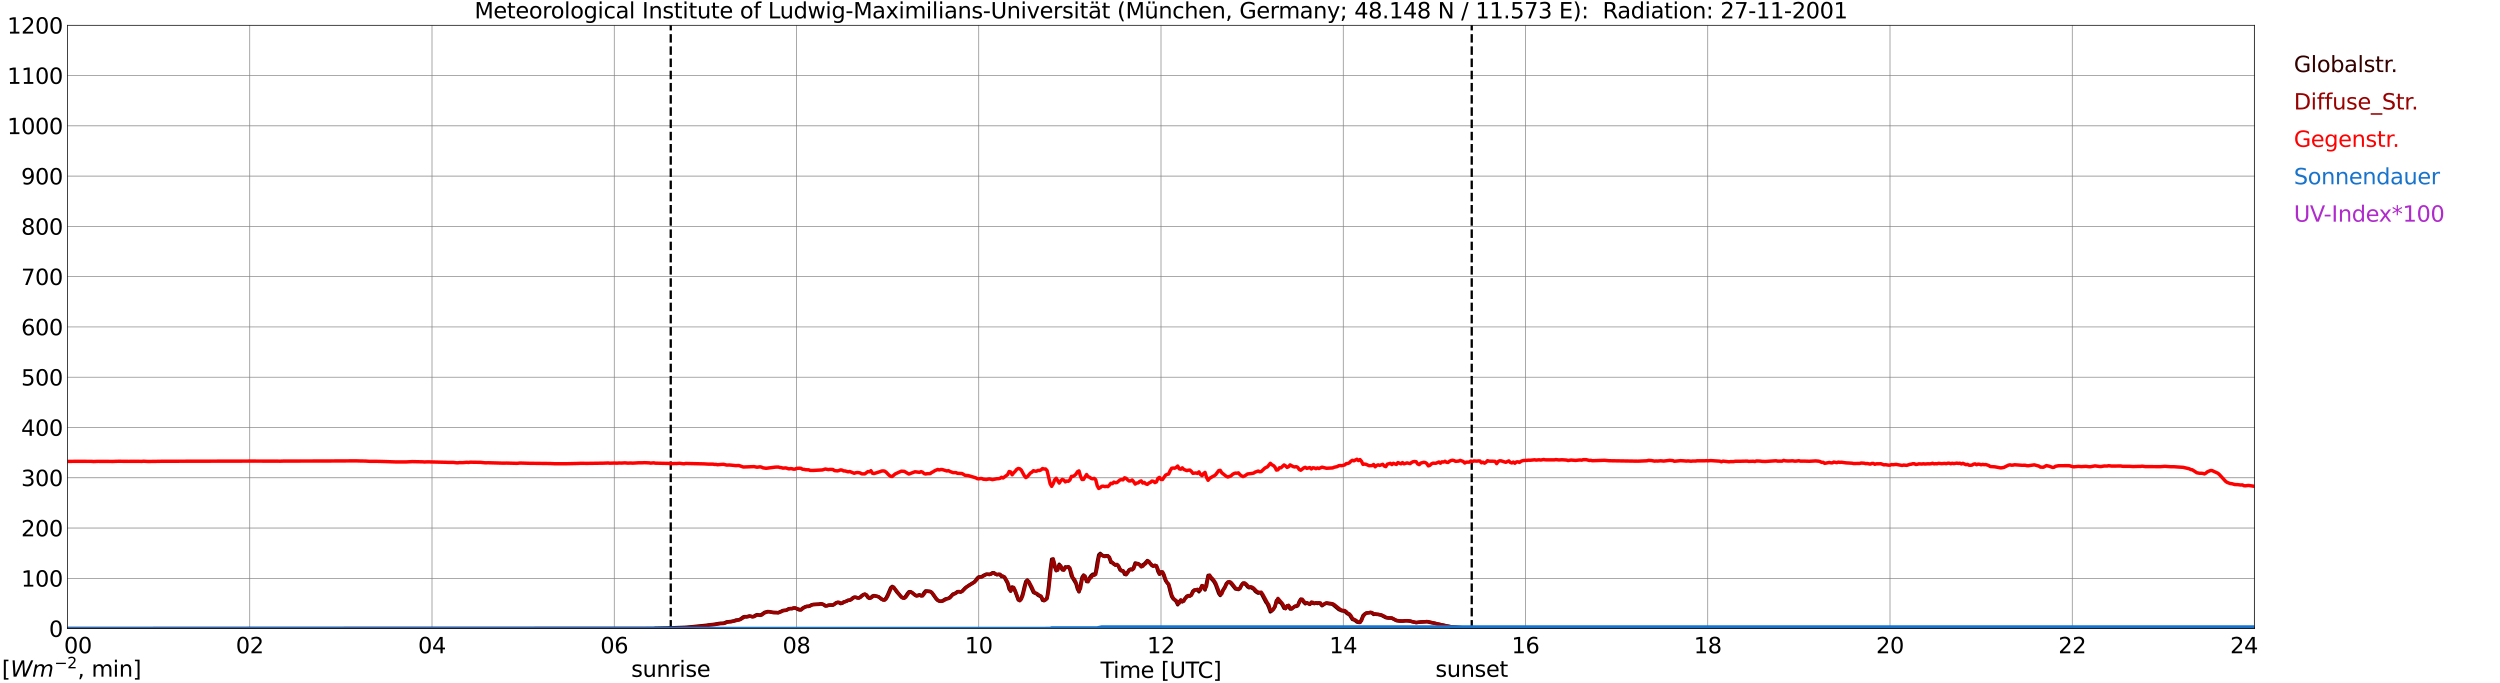 <?xml version="1.0" encoding="utf-8" standalone="no"?>
<!DOCTYPE svg PUBLIC "-//W3C//DTD SVG 1.1//EN"
  "http://www.w3.org/Graphics/SVG/1.1/DTD/svg11.dtd">
<svg xmlns:xlink="http://www.w3.org/1999/xlink" width="1085.4pt" height="296.64pt" viewBox="0 0 1085.4 296.64" xmlns="http://www.w3.org/2000/svg" version="1.1">
 <defs>
  <style type="text/css">*{stroke-linejoin: round; stroke-linecap: butt}</style>
 </defs>
 <g id="figure_1">
  <g id="patch_1">
   <path d="M 0 296.64 
L 1085.4 296.64 
L 1085.4 0 
L 0 0 
z
" style="fill: #ffffff"/>
  </g>
  <g id="axes_1">
   <g id="patch_2">
    <path d="M 29.306 272.909 
L 978.814 272.909 
L 978.814 10.976 
L 29.306 10.976 
z
" style="fill: #ffffff"/>
   </g>
   <g id="patch_3">
    <path d="M 978.814 272.909 
L 978.814 272.909 
L 978.814 10.976 
L 978.814 10.976 
z
" clip-path="url(#p27d44d0d36)" style="fill: #d3d3d3; opacity: 0.25; stroke: #d3d3d3; stroke-linejoin: miter"/>
   </g>
   <g id="matplotlib.axis_1">
    <g id="xtick_1">
     <g id="line2d_1">
      <path d="M 29.306 272.909 
L 29.306 10.976 
" clip-path="url(#p27d44d0d36)" style="fill: none; stroke: #808080; stroke-width: 0.3; stroke-linecap: square"/>
     </g>
     <g id="line2d_2"/>
     <g id="text_1">
      <!--    00 -->
      <g transform="translate(18.733 283.627) scale(0.095 -0.095)">
       <defs>
        <path id="DejaVuSans-20" transform="scale(0.016)"/>
        <path id="DejaVuSans-30" d="M 2034 4250 
Q 1547 4250 1301 3770 
Q 1056 3291 1056 2328 
Q 1056 1369 1301 889 
Q 1547 409 2034 409 
Q 2525 409 2770 889 
Q 3016 1369 3016 2328 
Q 3016 3291 2770 3770 
Q 2525 4250 2034 4250 
z
M 2034 4750 
Q 2819 4750 3233 4129 
Q 3647 3509 3647 2328 
Q 3647 1150 3233 529 
Q 2819 -91 2034 -91 
Q 1250 -91 836 529 
Q 422 1150 422 2328 
Q 422 3509 836 4129 
Q 1250 4750 2034 4750 
z
" transform="scale(0.016)"/>
       </defs>
       <use xlink:href="#DejaVuSans-20"/>
       <use xlink:href="#DejaVuSans-20" transform="translate(31.787 0)"/>
       <use xlink:href="#DejaVuSans-20" transform="translate(63.574 0)"/>
       <use xlink:href="#DejaVuSans-30" transform="translate(95.361 0)"/>
       <use xlink:href="#DejaVuSans-30" transform="translate(158.984 0)"/>
      </g>
     </g>
    </g>
    <g id="xtick_2">
     <g id="line2d_3">
      <path d="M 108.431 272.909 
L 108.431 10.976 
" clip-path="url(#p27d44d0d36)" style="fill: none; stroke: #808080; stroke-width: 0.3; stroke-linecap: square"/>
     </g>
     <g id="line2d_4"/>
     <g id="text_2">
      <!-- 02 -->
      <g transform="translate(102.387 283.627) scale(0.095 -0.095)">
       <defs>
        <path id="DejaVuSans-32" d="M 1228 531 
L 3431 531 
L 3431 0 
L 469 0 
L 469 531 
Q 828 903 1448 1529 
Q 2069 2156 2228 2338 
Q 2531 2678 2651 2914 
Q 2772 3150 2772 3378 
Q 2772 3750 2511 3984 
Q 2250 4219 1831 4219 
Q 1534 4219 1204 4116 
Q 875 4013 500 3803 
L 500 4441 
Q 881 4594 1212 4672 
Q 1544 4750 1819 4750 
Q 2544 4750 2975 4387 
Q 3406 4025 3406 3419 
Q 3406 3131 3298 2873 
Q 3191 2616 2906 2266 
Q 2828 2175 2409 1742 
Q 1991 1309 1228 531 
z
" transform="scale(0.016)"/>
       </defs>
       <use xlink:href="#DejaVuSans-30"/>
       <use xlink:href="#DejaVuSans-32" transform="translate(63.623 0)"/>
      </g>
     </g>
    </g>
    <g id="xtick_3">
     <g id="line2d_5">
      <path d="M 187.557 272.909 
L 187.557 10.976 
" clip-path="url(#p27d44d0d36)" style="fill: none; stroke: #808080; stroke-width: 0.3; stroke-linecap: square"/>
     </g>
     <g id="line2d_6"/>
     <g id="text_3">
      <!-- 04 -->
      <g transform="translate(181.513 283.627) scale(0.095 -0.095)">
       <defs>
        <path id="DejaVuSans-34" d="M 2419 4116 
L 825 1625 
L 2419 1625 
L 2419 4116 
z
M 2253 4666 
L 3047 4666 
L 3047 1625 
L 3713 1625 
L 3713 1100 
L 3047 1100 
L 3047 0 
L 2419 0 
L 2419 1100 
L 313 1100 
L 313 1709 
L 2253 4666 
z
" transform="scale(0.016)"/>
       </defs>
       <use xlink:href="#DejaVuSans-30"/>
       <use xlink:href="#DejaVuSans-34" transform="translate(63.623 0)"/>
      </g>
     </g>
    </g>
    <g id="xtick_4">
     <g id="line2d_7">
      <path d="M 266.683 272.909 
L 266.683 10.976 
" clip-path="url(#p27d44d0d36)" style="fill: none; stroke: #808080; stroke-width: 0.3; stroke-linecap: square"/>
     </g>
     <g id="line2d_8"/>
     <g id="text_4">
      <!-- 06 -->
      <g transform="translate(260.638 283.627) scale(0.095 -0.095)">
       <defs>
        <path id="DejaVuSans-36" d="M 2113 2584 
Q 1688 2584 1439 2293 
Q 1191 2003 1191 1497 
Q 1191 994 1439 701 
Q 1688 409 2113 409 
Q 2538 409 2786 701 
Q 3034 994 3034 1497 
Q 3034 2003 2786 2293 
Q 2538 2584 2113 2584 
z
M 3366 4563 
L 3366 3988 
Q 3128 4100 2886 4159 
Q 2644 4219 2406 4219 
Q 1781 4219 1451 3797 
Q 1122 3375 1075 2522 
Q 1259 2794 1537 2939 
Q 1816 3084 2150 3084 
Q 2853 3084 3261 2657 
Q 3669 2231 3669 1497 
Q 3669 778 3244 343 
Q 2819 -91 2113 -91 
Q 1303 -91 875 529 
Q 447 1150 447 2328 
Q 447 3434 972 4092 
Q 1497 4750 2381 4750 
Q 2619 4750 2861 4703 
Q 3103 4656 3366 4563 
z
" transform="scale(0.016)"/>
       </defs>
       <use xlink:href="#DejaVuSans-30"/>
       <use xlink:href="#DejaVuSans-36" transform="translate(63.623 0)"/>
      </g>
     </g>
    </g>
    <g id="xtick_5">
     <g id="line2d_9">
      <path d="M 345.808 272.909 
L 345.808 10.976 
" clip-path="url(#p27d44d0d36)" style="fill: none; stroke: #808080; stroke-width: 0.3; stroke-linecap: square"/>
     </g>
     <g id="line2d_10"/>
     <g id="text_5">
      <!-- 08 -->
      <g transform="translate(339.764 283.627) scale(0.095 -0.095)">
       <defs>
        <path id="DejaVuSans-38" d="M 2034 2216 
Q 1584 2216 1326 1975 
Q 1069 1734 1069 1313 
Q 1069 891 1326 650 
Q 1584 409 2034 409 
Q 2484 409 2743 651 
Q 3003 894 3003 1313 
Q 3003 1734 2745 1975 
Q 2488 2216 2034 2216 
z
M 1403 2484 
Q 997 2584 770 2862 
Q 544 3141 544 3541 
Q 544 4100 942 4425 
Q 1341 4750 2034 4750 
Q 2731 4750 3128 4425 
Q 3525 4100 3525 3541 
Q 3525 3141 3298 2862 
Q 3072 2584 2669 2484 
Q 3125 2378 3379 2068 
Q 3634 1759 3634 1313 
Q 3634 634 3220 271 
Q 2806 -91 2034 -91 
Q 1263 -91 848 271 
Q 434 634 434 1313 
Q 434 1759 690 2068 
Q 947 2378 1403 2484 
z
M 1172 3481 
Q 1172 3119 1398 2916 
Q 1625 2713 2034 2713 
Q 2441 2713 2670 2916 
Q 2900 3119 2900 3481 
Q 2900 3844 2670 4047 
Q 2441 4250 2034 4250 
Q 1625 4250 1398 4047 
Q 1172 3844 1172 3481 
z
" transform="scale(0.016)"/>
       </defs>
       <use xlink:href="#DejaVuSans-30"/>
       <use xlink:href="#DejaVuSans-38" transform="translate(63.623 0)"/>
      </g>
     </g>
    </g>
    <g id="xtick_6">
     <g id="line2d_11">
      <path d="M 424.934 272.909 
L 424.934 10.976 
" clip-path="url(#p27d44d0d36)" style="fill: none; stroke: #808080; stroke-width: 0.3; stroke-linecap: square"/>
     </g>
     <g id="line2d_12"/>
     <g id="text_6">
      <!-- 10 -->
      <g transform="translate(418.89 283.627) scale(0.095 -0.095)">
       <defs>
        <path id="DejaVuSans-31" d="M 794 531 
L 1825 531 
L 1825 4091 
L 703 3866 
L 703 4441 
L 1819 4666 
L 2450 4666 
L 2450 531 
L 3481 531 
L 3481 0 
L 794 0 
L 794 531 
z
" transform="scale(0.016)"/>
       </defs>
       <use xlink:href="#DejaVuSans-31"/>
       <use xlink:href="#DejaVuSans-30" transform="translate(63.623 0)"/>
      </g>
     </g>
    </g>
    <g id="xtick_7">
     <g id="line2d_13">
      <path d="M 504.06 272.909 
L 504.06 10.976 
" clip-path="url(#p27d44d0d36)" style="fill: none; stroke: #808080; stroke-width: 0.3; stroke-linecap: square"/>
     </g>
     <g id="line2d_14"/>
     <g id="text_7">
      <!-- 12 -->
      <g transform="translate(498.015 283.627) scale(0.095 -0.095)">
       <use xlink:href="#DejaVuSans-31"/>
       <use xlink:href="#DejaVuSans-32" transform="translate(63.623 0)"/>
      </g>
     </g>
    </g>
    <g id="xtick_8">
     <g id="line2d_15">
      <path d="M 583.185 272.909 
L 583.185 10.976 
" clip-path="url(#p27d44d0d36)" style="fill: none; stroke: #808080; stroke-width: 0.3; stroke-linecap: square"/>
     </g>
     <g id="line2d_16"/>
     <g id="text_8">
      <!-- 14 -->
      <g transform="translate(577.141 283.627) scale(0.095 -0.095)">
       <use xlink:href="#DejaVuSans-31"/>
       <use xlink:href="#DejaVuSans-34" transform="translate(63.623 0)"/>
      </g>
     </g>
    </g>
    <g id="xtick_9">
     <g id="line2d_17">
      <path d="M 662.311 272.909 
L 662.311 10.976 
" clip-path="url(#p27d44d0d36)" style="fill: none; stroke: #808080; stroke-width: 0.3; stroke-linecap: square"/>
     </g>
     <g id="line2d_18"/>
     <g id="text_9">
      <!-- 16 -->
      <g transform="translate(656.267 283.627) scale(0.095 -0.095)">
       <use xlink:href="#DejaVuSans-31"/>
       <use xlink:href="#DejaVuSans-36" transform="translate(63.623 0)"/>
      </g>
     </g>
    </g>
    <g id="xtick_10">
     <g id="line2d_19">
      <path d="M 741.437 272.909 
L 741.437 10.976 
" clip-path="url(#p27d44d0d36)" style="fill: none; stroke: #808080; stroke-width: 0.3; stroke-linecap: square"/>
     </g>
     <g id="line2d_20"/>
     <g id="text_10">
      <!-- 18 -->
      <g transform="translate(735.392 283.627) scale(0.095 -0.095)">
       <use xlink:href="#DejaVuSans-31"/>
       <use xlink:href="#DejaVuSans-38" transform="translate(63.623 0)"/>
      </g>
     </g>
    </g>
    <g id="xtick_11">
     <g id="line2d_21">
      <path d="M 820.562 272.909 
L 820.562 10.976 
" clip-path="url(#p27d44d0d36)" style="fill: none; stroke: #808080; stroke-width: 0.3; stroke-linecap: square"/>
     </g>
     <g id="line2d_22"/>
     <g id="text_11">
      <!-- 20 -->
      <g transform="translate(814.518 283.627) scale(0.095 -0.095)">
       <use xlink:href="#DejaVuSans-32"/>
       <use xlink:href="#DejaVuSans-30" transform="translate(63.623 0)"/>
      </g>
     </g>
    </g>
    <g id="xtick_12">
     <g id="line2d_23">
      <path d="M 899.688 272.909 
L 899.688 10.976 
" clip-path="url(#p27d44d0d36)" style="fill: none; stroke: #808080; stroke-width: 0.3; stroke-linecap: square"/>
     </g>
     <g id="line2d_24"/>
     <g id="text_12">
      <!-- 22 -->
      <g transform="translate(893.644 283.627) scale(0.095 -0.095)">
       <use xlink:href="#DejaVuSans-32"/>
       <use xlink:href="#DejaVuSans-32" transform="translate(63.623 0)"/>
      </g>
     </g>
    </g>
    <g id="xtick_13">
     <g id="line2d_25">
      <path d="M 978.814 272.909 
L 978.814 10.976 
" clip-path="url(#p27d44d0d36)" style="fill: none; stroke: #808080; stroke-width: 0.3; stroke-linecap: square"/>
     </g>
     <g id="line2d_26"/>
     <g id="text_13">
      <!-- 24    -->
      <g transform="translate(968.241 283.627) scale(0.095 -0.095)">
       <use xlink:href="#DejaVuSans-32"/>
       <use xlink:href="#DejaVuSans-34" transform="translate(63.623 0)"/>
       <use xlink:href="#DejaVuSans-20" transform="translate(127.246 0)"/>
       <use xlink:href="#DejaVuSans-20" transform="translate(159.033 0)"/>
       <use xlink:href="#DejaVuSans-20" transform="translate(190.82 0)"/>
      </g>
     </g>
    </g>
    <g id="text_14">
     <!-- Time [UTC] -->
     <g transform="translate(477.806 294.322) scale(0.095 -0.095)">
      <defs>
       <path id="DejaVuSans-54" d="M -19 4666 
L 3928 4666 
L 3928 4134 
L 2272 4134 
L 2272 0 
L 1638 0 
L 1638 4134 
L -19 4134 
L -19 4666 
z
" transform="scale(0.016)"/>
       <path id="DejaVuSans-69" d="M 603 3500 
L 1178 3500 
L 1178 0 
L 603 0 
L 603 3500 
z
M 603 4863 
L 1178 4863 
L 1178 4134 
L 603 4134 
L 603 4863 
z
" transform="scale(0.016)"/>
       <path id="DejaVuSans-6d" d="M 3328 2828 
Q 3544 3216 3844 3400 
Q 4144 3584 4550 3584 
Q 5097 3584 5394 3201 
Q 5691 2819 5691 2113 
L 5691 0 
L 5113 0 
L 5113 2094 
Q 5113 2597 4934 2840 
Q 4756 3084 4391 3084 
Q 3944 3084 3684 2787 
Q 3425 2491 3425 1978 
L 3425 0 
L 2847 0 
L 2847 2094 
Q 2847 2600 2669 2842 
Q 2491 3084 2119 3084 
Q 1678 3084 1418 2786 
Q 1159 2488 1159 1978 
L 1159 0 
L 581 0 
L 581 3500 
L 1159 3500 
L 1159 2956 
Q 1356 3278 1631 3431 
Q 1906 3584 2284 3584 
Q 2666 3584 2933 3390 
Q 3200 3197 3328 2828 
z
" transform="scale(0.016)"/>
       <path id="DejaVuSans-65" d="M 3597 1894 
L 3597 1613 
L 953 1613 
Q 991 1019 1311 708 
Q 1631 397 2203 397 
Q 2534 397 2845 478 
Q 3156 559 3463 722 
L 3463 178 
Q 3153 47 2828 -22 
Q 2503 -91 2169 -91 
Q 1331 -91 842 396 
Q 353 884 353 1716 
Q 353 2575 817 3079 
Q 1281 3584 2069 3584 
Q 2775 3584 3186 3129 
Q 3597 2675 3597 1894 
z
M 3022 2063 
Q 3016 2534 2758 2815 
Q 2500 3097 2075 3097 
Q 1594 3097 1305 2825 
Q 1016 2553 972 2059 
L 3022 2063 
z
" transform="scale(0.016)"/>
       <path id="DejaVuSans-5b" d="M 550 4863 
L 1875 4863 
L 1875 4416 
L 1125 4416 
L 1125 -397 
L 1875 -397 
L 1875 -844 
L 550 -844 
L 550 4863 
z
" transform="scale(0.016)"/>
       <path id="DejaVuSans-55" d="M 556 4666 
L 1191 4666 
L 1191 1831 
Q 1191 1081 1462 751 
Q 1734 422 2344 422 
Q 2950 422 3222 751 
Q 3494 1081 3494 1831 
L 3494 4666 
L 4128 4666 
L 4128 1753 
Q 4128 841 3676 375 
Q 3225 -91 2344 -91 
Q 1459 -91 1007 375 
Q 556 841 556 1753 
L 556 4666 
z
" transform="scale(0.016)"/>
       <path id="DejaVuSans-43" d="M 4122 4306 
L 4122 3641 
Q 3803 3938 3442 4084 
Q 3081 4231 2675 4231 
Q 1875 4231 1450 3742 
Q 1025 3253 1025 2328 
Q 1025 1406 1450 917 
Q 1875 428 2675 428 
Q 3081 428 3442 575 
Q 3803 722 4122 1019 
L 4122 359 
Q 3791 134 3420 21 
Q 3050 -91 2638 -91 
Q 1578 -91 968 557 
Q 359 1206 359 2328 
Q 359 3453 968 4101 
Q 1578 4750 2638 4750 
Q 3056 4750 3426 4639 
Q 3797 4528 4122 4306 
z
" transform="scale(0.016)"/>
       <path id="DejaVuSans-5d" d="M 1947 4863 
L 1947 -844 
L 622 -844 
L 622 -397 
L 1369 -397 
L 1369 4416 
L 622 4416 
L 622 4863 
L 1947 4863 
z
" transform="scale(0.016)"/>
      </defs>
      <use xlink:href="#DejaVuSans-54"/>
      <use xlink:href="#DejaVuSans-69" transform="translate(57.959 0)"/>
      <use xlink:href="#DejaVuSans-6d" transform="translate(85.742 0)"/>
      <use xlink:href="#DejaVuSans-65" transform="translate(183.154 0)"/>
      <use xlink:href="#DejaVuSans-20" transform="translate(244.678 0)"/>
      <use xlink:href="#DejaVuSans-5b" transform="translate(276.465 0)"/>
      <use xlink:href="#DejaVuSans-55" transform="translate(315.479 0)"/>
      <use xlink:href="#DejaVuSans-54" transform="translate(388.672 0)"/>
      <use xlink:href="#DejaVuSans-43" transform="translate(443.881 0)"/>
      <use xlink:href="#DejaVuSans-5d" transform="translate(513.705 0)"/>
     </g>
    </g>
   </g>
   <g id="matplotlib.axis_2">
    <g id="ytick_1">
     <g id="line2d_27">
      <path d="M 29.306 272.909 
L 978.814 272.909 
" clip-path="url(#p27d44d0d36)" style="fill: none; stroke: #808080; stroke-width: 0.3; stroke-linecap: square"/>
     </g>
     <g id="line2d_28"/>
     <g id="text_15">
      <!-- 0 -->
      <g transform="translate(21.261 276.518) scale(0.095 -0.095)">
       <use xlink:href="#DejaVuSans-30"/>
      </g>
     </g>
    </g>
    <g id="ytick_2">
     <g id="line2d_29">
      <path d="M 29.306 251.081 
L 978.814 251.081 
" clip-path="url(#p27d44d0d36)" style="fill: none; stroke: #808080; stroke-width: 0.3; stroke-linecap: square"/>
     </g>
     <g id="line2d_30"/>
     <g id="text_16">
      <!-- 100 -->
      <g transform="translate(9.173 254.69) scale(0.095 -0.095)">
       <use xlink:href="#DejaVuSans-31"/>
       <use xlink:href="#DejaVuSans-30" transform="translate(63.623 0)"/>
       <use xlink:href="#DejaVuSans-30" transform="translate(127.246 0)"/>
      </g>
     </g>
    </g>
    <g id="ytick_3">
     <g id="line2d_31">
      <path d="M 29.306 229.253 
L 978.814 229.253 
" clip-path="url(#p27d44d0d36)" style="fill: none; stroke: #808080; stroke-width: 0.3; stroke-linecap: square"/>
     </g>
     <g id="line2d_32"/>
     <g id="text_17">
      <!-- 200 -->
      <g transform="translate(9.173 232.863) scale(0.095 -0.095)">
       <use xlink:href="#DejaVuSans-32"/>
       <use xlink:href="#DejaVuSans-30" transform="translate(63.623 0)"/>
       <use xlink:href="#DejaVuSans-30" transform="translate(127.246 0)"/>
      </g>
     </g>
    </g>
    <g id="ytick_4">
     <g id="line2d_33">
      <path d="M 29.306 207.426 
L 978.814 207.426 
" clip-path="url(#p27d44d0d36)" style="fill: none; stroke: #808080; stroke-width: 0.3; stroke-linecap: square"/>
     </g>
     <g id="line2d_34"/>
     <g id="text_18">
      <!-- 300 -->
      <g transform="translate(9.173 211.035) scale(0.095 -0.095)">
       <defs>
        <path id="DejaVuSans-33" d="M 2597 2516 
Q 3050 2419 3304 2112 
Q 3559 1806 3559 1356 
Q 3559 666 3084 287 
Q 2609 -91 1734 -91 
Q 1441 -91 1130 -33 
Q 819 25 488 141 
L 488 750 
Q 750 597 1062 519 
Q 1375 441 1716 441 
Q 2309 441 2620 675 
Q 2931 909 2931 1356 
Q 2931 1769 2642 2001 
Q 2353 2234 1838 2234 
L 1294 2234 
L 1294 2753 
L 1863 2753 
Q 2328 2753 2575 2939 
Q 2822 3125 2822 3475 
Q 2822 3834 2567 4026 
Q 2313 4219 1838 4219 
Q 1578 4219 1281 4162 
Q 984 4106 628 3988 
L 628 4550 
Q 988 4650 1302 4700 
Q 1616 4750 1894 4750 
Q 2613 4750 3031 4423 
Q 3450 4097 3450 3541 
Q 3450 3153 3228 2886 
Q 3006 2619 2597 2516 
z
" transform="scale(0.016)"/>
       </defs>
       <use xlink:href="#DejaVuSans-33"/>
       <use xlink:href="#DejaVuSans-30" transform="translate(63.623 0)"/>
       <use xlink:href="#DejaVuSans-30" transform="translate(127.246 0)"/>
      </g>
     </g>
    </g>
    <g id="ytick_5">
     <g id="line2d_35">
      <path d="M 29.306 185.598 
L 978.814 185.598 
" clip-path="url(#p27d44d0d36)" style="fill: none; stroke: #808080; stroke-width: 0.3; stroke-linecap: square"/>
     </g>
     <g id="line2d_36"/>
     <g id="text_19">
      <!-- 400 -->
      <g transform="translate(9.173 189.207) scale(0.095 -0.095)">
       <use xlink:href="#DejaVuSans-34"/>
       <use xlink:href="#DejaVuSans-30" transform="translate(63.623 0)"/>
       <use xlink:href="#DejaVuSans-30" transform="translate(127.246 0)"/>
      </g>
     </g>
    </g>
    <g id="ytick_6">
     <g id="line2d_37">
      <path d="M 29.306 163.77 
L 978.814 163.77 
" clip-path="url(#p27d44d0d36)" style="fill: none; stroke: #808080; stroke-width: 0.3; stroke-linecap: square"/>
     </g>
     <g id="line2d_38"/>
     <g id="text_20">
      <!-- 500 -->
      <g transform="translate(9.173 167.379) scale(0.095 -0.095)">
       <defs>
        <path id="DejaVuSans-35" d="M 691 4666 
L 3169 4666 
L 3169 4134 
L 1269 4134 
L 1269 2991 
Q 1406 3038 1543 3061 
Q 1681 3084 1819 3084 
Q 2600 3084 3056 2656 
Q 3513 2228 3513 1497 
Q 3513 744 3044 326 
Q 2575 -91 1722 -91 
Q 1428 -91 1123 -41 
Q 819 9 494 109 
L 494 744 
Q 775 591 1075 516 
Q 1375 441 1709 441 
Q 2250 441 2565 725 
Q 2881 1009 2881 1497 
Q 2881 1984 2565 2268 
Q 2250 2553 1709 2553 
Q 1456 2553 1204 2497 
Q 953 2441 691 2322 
L 691 4666 
z
" transform="scale(0.016)"/>
       </defs>
       <use xlink:href="#DejaVuSans-35"/>
       <use xlink:href="#DejaVuSans-30" transform="translate(63.623 0)"/>
       <use xlink:href="#DejaVuSans-30" transform="translate(127.246 0)"/>
      </g>
     </g>
    </g>
    <g id="ytick_7">
     <g id="line2d_39">
      <path d="M 29.306 141.942 
L 978.814 141.942 
" clip-path="url(#p27d44d0d36)" style="fill: none; stroke: #808080; stroke-width: 0.3; stroke-linecap: square"/>
     </g>
     <g id="line2d_40"/>
     <g id="text_21">
      <!-- 600 -->
      <g transform="translate(9.173 145.551) scale(0.095 -0.095)">
       <use xlink:href="#DejaVuSans-36"/>
       <use xlink:href="#DejaVuSans-30" transform="translate(63.623 0)"/>
       <use xlink:href="#DejaVuSans-30" transform="translate(127.246 0)"/>
      </g>
     </g>
    </g>
    <g id="ytick_8">
     <g id="line2d_41">
      <path d="M 29.306 120.114 
L 978.814 120.114 
" clip-path="url(#p27d44d0d36)" style="fill: none; stroke: #808080; stroke-width: 0.3; stroke-linecap: square"/>
     </g>
     <g id="line2d_42"/>
     <g id="text_22">
      <!-- 700 -->
      <g transform="translate(9.173 123.724) scale(0.095 -0.095)">
       <defs>
        <path id="DejaVuSans-37" d="M 525 4666 
L 3525 4666 
L 3525 4397 
L 1831 0 
L 1172 0 
L 2766 4134 
L 525 4134 
L 525 4666 
z
" transform="scale(0.016)"/>
       </defs>
       <use xlink:href="#DejaVuSans-37"/>
       <use xlink:href="#DejaVuSans-30" transform="translate(63.623 0)"/>
       <use xlink:href="#DejaVuSans-30" transform="translate(127.246 0)"/>
      </g>
     </g>
    </g>
    <g id="ytick_9">
     <g id="line2d_43">
      <path d="M 29.306 98.287 
L 978.814 98.287 
" clip-path="url(#p27d44d0d36)" style="fill: none; stroke: #808080; stroke-width: 0.3; stroke-linecap: square"/>
     </g>
     <g id="line2d_44"/>
     <g id="text_23">
      <!-- 800 -->
      <g transform="translate(9.173 101.896) scale(0.095 -0.095)">
       <use xlink:href="#DejaVuSans-38"/>
       <use xlink:href="#DejaVuSans-30" transform="translate(63.623 0)"/>
       <use xlink:href="#DejaVuSans-30" transform="translate(127.246 0)"/>
      </g>
     </g>
    </g>
    <g id="ytick_10">
     <g id="line2d_45">
      <path d="M 29.306 76.459 
L 978.814 76.459 
" clip-path="url(#p27d44d0d36)" style="fill: none; stroke: #808080; stroke-width: 0.3; stroke-linecap: square"/>
     </g>
     <g id="line2d_46"/>
     <g id="text_24">
      <!-- 900 -->
      <g transform="translate(9.173 80.068) scale(0.095 -0.095)">
       <defs>
        <path id="DejaVuSans-39" d="M 703 97 
L 703 672 
Q 941 559 1184 500 
Q 1428 441 1663 441 
Q 2288 441 2617 861 
Q 2947 1281 2994 2138 
Q 2813 1869 2534 1725 
Q 2256 1581 1919 1581 
Q 1219 1581 811 2004 
Q 403 2428 403 3163 
Q 403 3881 828 4315 
Q 1253 4750 1959 4750 
Q 2769 4750 3195 4129 
Q 3622 3509 3622 2328 
Q 3622 1225 3098 567 
Q 2575 -91 1691 -91 
Q 1453 -91 1209 -44 
Q 966 3 703 97 
z
M 1959 2075 
Q 2384 2075 2632 2365 
Q 2881 2656 2881 3163 
Q 2881 3666 2632 3958 
Q 2384 4250 1959 4250 
Q 1534 4250 1286 3958 
Q 1038 3666 1038 3163 
Q 1038 2656 1286 2365 
Q 1534 2075 1959 2075 
z
" transform="scale(0.016)"/>
       </defs>
       <use xlink:href="#DejaVuSans-39"/>
       <use xlink:href="#DejaVuSans-30" transform="translate(63.623 0)"/>
       <use xlink:href="#DejaVuSans-30" transform="translate(127.246 0)"/>
      </g>
     </g>
    </g>
    <g id="ytick_11">
     <g id="line2d_47">
      <path d="M 29.306 54.631 
L 978.814 54.631 
" clip-path="url(#p27d44d0d36)" style="fill: none; stroke: #808080; stroke-width: 0.3; stroke-linecap: square"/>
     </g>
     <g id="line2d_48"/>
     <g id="text_25">
      <!-- 1000 -->
      <g transform="translate(3.128 58.24) scale(0.095 -0.095)">
       <use xlink:href="#DejaVuSans-31"/>
       <use xlink:href="#DejaVuSans-30" transform="translate(63.623 0)"/>
       <use xlink:href="#DejaVuSans-30" transform="translate(127.246 0)"/>
       <use xlink:href="#DejaVuSans-30" transform="translate(190.869 0)"/>
      </g>
     </g>
    </g>
    <g id="ytick_12">
     <g id="line2d_49">
      <path d="M 29.306 32.803 
L 978.814 32.803 
" clip-path="url(#p27d44d0d36)" style="fill: none; stroke: #808080; stroke-width: 0.3; stroke-linecap: square"/>
     </g>
     <g id="line2d_50"/>
     <g id="text_26">
      <!-- 1100 -->
      <g transform="translate(3.128 36.413) scale(0.095 -0.095)">
       <use xlink:href="#DejaVuSans-31"/>
       <use xlink:href="#DejaVuSans-31" transform="translate(63.623 0)"/>
       <use xlink:href="#DejaVuSans-30" transform="translate(127.246 0)"/>
       <use xlink:href="#DejaVuSans-30" transform="translate(190.869 0)"/>
      </g>
     </g>
    </g>
    <g id="ytick_13">
     <g id="line2d_51">
      <path d="M 29.306 10.976 
L 978.814 10.976 
" clip-path="url(#p27d44d0d36)" style="fill: none; stroke: #808080; stroke-width: 0.3; stroke-linecap: square"/>
     </g>
     <g id="line2d_52"/>
     <g id="text_27">
      <!-- 1200 -->
      <g transform="translate(3.128 14.585) scale(0.095 -0.095)">
       <use xlink:href="#DejaVuSans-31"/>
       <use xlink:href="#DejaVuSans-32" transform="translate(63.623 0)"/>
       <use xlink:href="#DejaVuSans-30" transform="translate(127.246 0)"/>
       <use xlink:href="#DejaVuSans-30" transform="translate(190.869 0)"/>
      </g>
     </g>
    </g>
   </g>
   <g id="line2d_53">
    <path d="M 291.212 272.909 
L 291.212 10.976 
" clip-path="url(#p27d44d0d36)" style="fill: none; stroke-dasharray: 3.7,1.6; stroke-dashoffset: 0; stroke: #000000"/>
   </g>
   <g id="line2d_54">
    <path d="M 638.969 272.909 
L 638.969 10.976 
" clip-path="url(#p27d44d0d36)" style="fill: none; stroke-dasharray: 3.7,1.6; stroke-dashoffset: 0; stroke: #000000"/>
   </g>
   <g id="line2d_55">
    <path d="M 29.306 272.909 
L 283.827 272.909 
L 284.486 272.782 
L 289.761 272.651 
L 298.333 272.309 
L 306.905 271.449 
L 308.224 271.232 
L 310.202 271.038 
L 312.18 270.661 
L 314.158 270.582 
L 315.477 270.004 
L 317.455 269.794 
L 318.774 269.545 
L 319.433 269.218 
L 320.752 269.109 
L 321.411 268.799 
L 322.73 267.832 
L 323.39 267.685 
L 324.049 267.749 
L 325.368 267.432 
L 326.686 267.751 
L 327.346 267.55 
L 328.005 267.118 
L 328.665 266.843 
L 329.983 267.055 
L 330.643 266.782 
L 331.961 265.848 
L 333.28 265.507 
L 333.94 265.533 
L 335.258 265.865 
L 337.896 265.983 
L 339.215 265.387 
L 339.874 265.044 
L 341.193 264.985 
L 342.512 264.258 
L 343.83 264.237 
L 344.49 263.959 
L 345.149 263.955 
L 346.468 264.606 
L 347.127 264.85 
L 347.787 264.678 
L 348.446 264.034 
L 349.765 263.357 
L 350.424 263.259 
L 351.083 263.274 
L 352.402 262.56 
L 353.062 262.414 
L 355.699 262.268 
L 356.359 262.074 
L 357.677 262.61 
L 358.337 263.099 
L 360.315 262.726 
L 361.634 262.724 
L 362.952 261.744 
L 363.612 261.53 
L 364.271 261.65 
L 364.93 262.074 
L 365.59 261.914 
L 366.249 261.364 
L 366.909 261.233 
L 368.227 260.587 
L 368.887 260.613 
L 369.546 260.179 
L 370.206 259.592 
L 370.865 259.271 
L 371.524 259.352 
L 372.184 259.596 
L 372.843 259.638 
L 373.502 259.186 
L 374.162 258.572 
L 374.821 258.142 
L 375.481 257.981 
L 376.14 258.459 
L 376.799 259.415 
L 377.459 259.788 
L 378.118 259.417 
L 378.777 258.771 
L 379.437 258.564 
L 381.415 259.092 
L 382.734 260.168 
L 383.393 260.412 
L 384.053 260.329 
L 384.712 259.568 
L 385.371 258.271 
L 386.69 255.189 
L 387.349 254.595 
L 388.009 255.106 
L 389.328 256.996 
L 390.646 258.448 
L 391.306 259.203 
L 391.965 259.568 
L 392.624 259.467 
L 393.284 258.729 
L 393.943 257.699 
L 394.603 256.933 
L 395.262 256.857 
L 395.921 257.256 
L 397.24 258.402 
L 397.899 258.649 
L 399.218 258.219 
L 399.878 258.684 
L 400.537 258.382 
L 401.196 257.306 
L 401.856 256.547 
L 403.834 256.756 
L 404.493 257.267 
L 406.471 260.063 
L 407.131 260.674 
L 407.79 260.973 
L 408.45 261.072 
L 409.109 260.88 
L 410.428 260.057 
L 411.746 259.768 
L 412.406 259.328 
L 413.725 257.904 
L 414.384 257.771 
L 415.703 256.848 
L 416.362 256.887 
L 417.022 257.088 
L 417.681 256.715 
L 419 255.274 
L 420.978 253.91 
L 422.956 252.694 
L 423.615 251.943 
L 424.275 251.009 
L 424.934 250.479 
L 425.593 250.483 
L 426.253 250.352 
L 426.912 249.85 
L 428.231 249.274 
L 429.55 249.407 
L 430.209 249.134 
L 430.869 248.656 
L 431.528 248.68 
L 432.187 249.274 
L 432.847 249.459 
L 433.506 249.309 
L 434.165 249.52 
L 434.825 250.319 
L 435.484 250.193 
L 436.144 250.867 
L 437.462 253.283 
L 438.122 255.763 
L 438.781 256.658 
L 439.44 254.833 
L 440.1 255.458 
L 440.759 256.874 
L 442.078 260.458 
L 442.737 260.687 
L 443.397 259.705 
L 444.056 257.616 
L 444.716 254.75 
L 445.375 252.404 
L 446.034 251.849 
L 446.694 252.963 
L 448.672 257.208 
L 449.991 257.789 
L 450.65 258.437 
L 451.969 259.109 
L 452.628 260.633 
L 453.287 260.707 
L 453.947 260.417 
L 454.606 259.38 
L 455.266 254.209 
L 455.925 247.6 
L 456.584 242.804 
L 457.244 243.066 
L 457.903 246.15 
L 458.563 247.785 
L 459.222 246.737 
L 459.881 244.976 
L 461.2 247.41 
L 461.859 247.237 
L 462.519 246.109 
L 463.178 246.237 
L 463.838 246.032 
L 464.497 247.27 
L 465.156 250.051 
L 467.134 253.388 
L 467.794 255.741 
L 468.453 256.948 
L 469.772 250.671 
L 470.431 249.664 
L 471.091 250.505 
L 471.75 252.491 
L 472.409 251.81 
L 473.728 249.867 
L 474.388 249.306 
L 475.047 249.492 
L 475.706 248.403 
L 476.366 244.103 
L 477.025 240.89 
L 477.685 240.259 
L 478.344 240.914 
L 479.003 241.263 
L 479.663 241.379 
L 480.322 241.276 
L 480.981 241.302 
L 481.641 242.291 
L 482.3 244.19 
L 482.96 244.231 
L 483.619 245.03 
L 484.278 245.218 
L 484.938 245.054 
L 485.597 245.919 
L 486.256 247.438 
L 486.916 247.879 
L 487.575 247.813 
L 488.235 249.339 
L 488.894 249.459 
L 490.213 247.399 
L 490.872 247.095 
L 491.532 247.397 
L 492.191 246.272 
L 492.85 244.421 
L 493.51 244.795 
L 494.169 244.692 
L 495.488 245.967 
L 496.147 245.196 
L 496.807 244.83 
L 498.125 243.371 
L 498.785 243.924 
L 500.103 245.57 
L 500.763 245.722 
L 501.422 245.401 
L 502.082 245.783 
L 502.741 248.117 
L 503.4 249.28 
L 504.06 248.27 
L 504.719 248.398 
L 506.038 252.118 
L 507.357 253.886 
L 508.016 256.691 
L 508.675 258.959 
L 509.335 259.978 
L 509.994 260.487 
L 510.654 261.17 
L 511.313 262.576 
L 511.972 261.213 
L 512.632 260.528 
L 513.291 261.336 
L 515.269 258.843 
L 515.929 258.703 
L 516.588 258.806 
L 517.247 258.029 
L 517.907 256.588 
L 518.566 256.217 
L 519.885 256.04 
L 520.544 256.937 
L 521.863 254.231 
L 522.522 255.056 
L 523.182 256.136 
L 524.501 249.824 
L 525.16 250.171 
L 525.819 251.21 
L 526.479 251.873 
L 527.138 252.718 
L 527.797 253.997 
L 529.116 257.636 
L 529.776 258.54 
L 531.094 255.898 
L 531.754 254.875 
L 532.413 253.401 
L 533.073 252.718 
L 533.732 252.76 
L 534.391 253.259 
L 536.369 255.691 
L 537.688 255.957 
L 538.348 255.211 
L 539.007 253.958 
L 539.666 253.181 
L 540.326 253.395 
L 540.985 253.964 
L 541.644 254.798 
L 542.304 255.187 
L 542.963 254.938 
L 543.623 255.431 
L 544.282 255.754 
L 544.941 256.686 
L 545.601 257.182 
L 546.26 257.538 
L 546.919 257.357 
L 547.579 257.579 
L 549.557 261.399 
L 550.216 262.226 
L 550.876 263.787 
L 551.535 265.658 
L 552.854 264.481 
L 553.513 263.267 
L 554.173 260.742 
L 554.832 260.227 
L 555.491 261.517 
L 556.151 261.735 
L 556.81 262.789 
L 557.47 264.079 
L 558.129 264.191 
L 558.788 262.997 
L 559.448 263.097 
L 560.107 264.42 
L 560.766 264.278 
L 562.085 263.287 
L 562.745 263.322 
L 563.404 262.96 
L 564.063 261.181 
L 564.723 260.166 
L 565.382 260.618 
L 566.042 261.48 
L 566.701 262.141 
L 567.36 261.687 
L 568.679 262.412 
L 569.338 261.434 
L 569.998 261.908 
L 570.657 262.058 
L 571.317 261.744 
L 571.976 262.021 
L 572.635 261.735 
L 573.295 262.215 
L 573.954 262.982 
L 575.273 262.095 
L 575.932 261.905 
L 577.251 262.17 
L 577.91 262.218 
L 578.57 262.401 
L 581.207 264.616 
L 582.526 265.201 
L 583.845 265.356 
L 584.504 266.092 
L 585.164 266.57 
L 585.823 266.828 
L 587.142 268.927 
L 587.801 269.104 
L 588.46 269.506 
L 589.12 270.062 
L 589.779 270.231 
L 590.439 270.228 
L 591.098 268.962 
L 591.757 267.273 
L 592.417 266.636 
L 593.076 266.21 
L 595.054 265.906 
L 595.714 266.201 
L 596.373 266.762 
L 597.032 266.587 
L 597.692 266.753 
L 598.351 266.758 
L 599.67 267.105 
L 600.989 267.803 
L 601.648 268.155 
L 602.967 268.358 
L 603.626 268.329 
L 604.286 268.412 
L 606.264 269.451 
L 607.582 269.639 
L 608.901 269.652 
L 610.22 269.48 
L 611.539 269.554 
L 614.836 270.298 
L 616.814 270.025 
L 619.451 269.899 
L 620.111 270.001 
L 620.77 270.228 
L 622.089 270.42 
L 626.045 271.309 
L 628.023 271.761 
L 630.001 272.125 
L 633.298 272.474 
L 638.573 272.699 
L 654.399 272.909 
L 978.154 272.909 
L 978.154 272.909 
" clip-path="url(#p27d44d0d36)" style="fill: none; stroke: #330000; stroke-width: 1.5; stroke-linecap: square"/>
   </g>
   <g id="line2d_56">
    <path d="M 29.306 272.909 
L 291.08 272.817 
L 294.377 272.677 
L 297.014 272.568 
L 300.311 272.302 
L 306.246 271.78 
L 308.224 271.326 
L 310.202 271.184 
L 312.839 270.717 
L 314.158 270.695 
L 314.818 270.54 
L 315.477 270.224 
L 316.136 270.067 
L 317.455 269.938 
L 321.411 268.984 
L 323.39 267.786 
L 324.049 267.847 
L 324.708 267.777 
L 325.368 267.563 
L 326.027 267.602 
L 326.686 267.799 
L 327.346 267.731 
L 328.665 267.048 
L 329.324 267.041 
L 329.983 267.186 
L 330.643 267.052 
L 331.961 266.103 
L 333.28 265.64 
L 333.94 265.594 
L 335.918 265.97 
L 337.236 265.978 
L 337.896 266.068 
L 339.215 265.559 
L 339.874 265.201 
L 340.533 265.009 
L 341.193 264.996 
L 341.852 264.769 
L 342.512 264.361 
L 343.171 264.197 
L 343.83 264.25 
L 345.149 263.938 
L 347.787 264.798 
L 349.105 263.772 
L 350.424 263.224 
L 351.083 263.252 
L 351.743 263.078 
L 352.402 262.711 
L 353.062 262.512 
L 354.38 262.445 
L 355.699 262.379 
L 356.359 262.146 
L 357.018 262.209 
L 357.677 262.499 
L 358.337 262.925 
L 358.996 263.045 
L 359.655 262.726 
L 360.974 262.63 
L 361.634 262.669 
L 362.293 262.349 
L 362.952 261.827 
L 363.612 261.521 
L 364.271 261.482 
L 364.93 261.816 
L 365.59 261.932 
L 366.249 261.465 
L 366.909 261.183 
L 367.568 261.054 
L 368.227 260.648 
L 368.887 260.561 
L 369.546 260.347 
L 370.865 259.36 
L 371.524 259.284 
L 372.843 259.651 
L 373.502 259.38 
L 374.821 258.258 
L 375.481 257.974 
L 376.14 258.199 
L 377.459 259.731 
L 378.118 259.609 
L 379.437 258.677 
L 380.756 258.9 
L 381.415 259.072 
L 383.393 260.489 
L 384.053 260.567 
L 384.712 260.044 
L 385.371 258.926 
L 386.69 255.877 
L 387.349 254.846 
L 388.009 254.918 
L 390.646 258.319 
L 391.306 259.105 
L 391.965 259.646 
L 392.624 259.742 
L 393.284 259.253 
L 394.603 257.359 
L 395.262 257.005 
L 395.921 257.236 
L 397.899 258.736 
L 398.559 258.647 
L 399.218 258.352 
L 399.878 258.607 
L 400.537 258.736 
L 401.196 257.922 
L 401.856 256.931 
L 402.515 256.671 
L 403.175 256.811 
L 403.834 256.83 
L 404.493 257.154 
L 405.153 257.946 
L 406.471 259.83 
L 407.131 260.528 
L 407.79 260.919 
L 408.45 261.091 
L 409.109 261.026 
L 409.768 260.729 
L 411.087 259.985 
L 411.746 259.869 
L 412.406 259.552 
L 413.725 258.118 
L 415.043 257.577 
L 415.703 257.02 
L 416.362 256.804 
L 417.022 256.957 
L 417.681 256.791 
L 419.659 254.833 
L 422.956 252.823 
L 423.615 252.196 
L 424.934 250.603 
L 426.253 250.487 
L 428.231 249.381 
L 428.89 249.304 
L 429.55 249.429 
L 430.209 249.298 
L 430.869 248.907 
L 431.528 248.769 
L 432.847 249.538 
L 434.165 249.32 
L 434.825 249.944 
L 435.484 250.291 
L 436.144 250.479 
L 437.462 252.727 
L 438.781 256.577 
L 439.44 255.499 
L 440.1 255.017 
L 440.759 256.35 
L 442.078 259.982 
L 442.737 260.799 
L 443.397 260.153 
L 444.056 258.577 
L 445.375 253.225 
L 446.034 251.941 
L 446.694 252.504 
L 448.012 254.99 
L 448.672 256.455 
L 449.331 257.481 
L 449.991 257.56 
L 451.309 258.502 
L 451.969 258.778 
L 452.628 259.991 
L 453.287 260.794 
L 454.606 259.871 
L 455.266 256.385 
L 456.584 244.36 
L 457.244 242.605 
L 458.563 247.576 
L 459.222 247.565 
L 459.881 245.522 
L 460.541 245.648 
L 461.2 246.975 
L 461.859 247.573 
L 462.519 246.528 
L 463.838 246.091 
L 464.497 246.567 
L 465.816 250.891 
L 466.475 251.491 
L 467.134 252.867 
L 468.453 256.763 
L 469.113 255.399 
L 469.772 251.788 
L 470.431 249.891 
L 471.091 250.114 
L 471.75 251.919 
L 472.409 252.592 
L 473.069 251.297 
L 473.728 250.749 
L 474.388 249.804 
L 475.047 249.769 
L 475.706 249.348 
L 476.366 246.314 
L 477.025 242.112 
L 477.685 240.728 
L 478.344 240.966 
L 479.003 241.472 
L 479.663 241.619 
L 480.981 241.376 
L 481.641 241.844 
L 482.3 243.561 
L 482.96 244.389 
L 483.619 244.69 
L 484.278 245.423 
L 484.938 245.15 
L 485.597 245.635 
L 486.256 246.945 
L 486.916 247.689 
L 487.575 247.851 
L 488.235 248.534 
L 488.894 249.459 
L 489.553 248.761 
L 490.213 247.693 
L 490.872 247.198 
L 491.532 247.255 
L 492.191 246.929 
L 492.85 245.113 
L 493.51 244.552 
L 494.169 244.919 
L 494.828 245.131 
L 495.488 246.067 
L 496.147 245.864 
L 496.807 245.129 
L 497.466 244.675 
L 498.125 243.583 
L 498.785 243.712 
L 499.444 244.659 
L 500.763 245.858 
L 501.422 245.598 
L 502.082 245.639 
L 502.741 247.159 
L 503.4 249.191 
L 504.719 248.359 
L 505.379 249.494 
L 506.038 251.566 
L 506.697 252.906 
L 507.357 253.519 
L 508.016 255.63 
L 508.675 258.249 
L 509.335 259.605 
L 509.994 260.362 
L 510.654 260.698 
L 511.313 262.124 
L 511.972 261.921 
L 512.632 260.515 
L 513.291 260.973 
L 513.95 261.017 
L 514.61 259.832 
L 515.929 258.553 
L 516.588 258.721 
L 517.247 258.463 
L 517.907 257.16 
L 518.566 256.134 
L 519.226 256.099 
L 519.885 255.85 
L 520.544 256.171 
L 521.204 256.169 
L 521.863 254.298 
L 522.522 254.451 
L 523.182 255.748 
L 523.841 254.464 
L 524.501 250.564 
L 525.16 249.673 
L 525.819 250.644 
L 526.479 251.295 
L 527.138 252.129 
L 527.797 253.163 
L 529.776 258.184 
L 530.435 257.832 
L 531.094 256.208 
L 531.754 255.237 
L 532.413 253.82 
L 533.073 252.751 
L 533.732 252.511 
L 534.391 252.812 
L 535.051 253.537 
L 536.369 255.281 
L 537.029 255.676 
L 537.688 255.726 
L 538.348 255.571 
L 539.007 254.233 
L 539.666 253.251 
L 540.326 253.07 
L 540.985 253.521 
L 542.304 254.914 
L 542.963 254.75 
L 543.623 254.931 
L 544.282 255.355 
L 545.601 256.717 
L 546.26 257.062 
L 546.919 257.195 
L 547.579 257.101 
L 548.238 258.057 
L 550.216 261.689 
L 550.876 262.65 
L 551.535 264.865 
L 552.195 265.201 
L 552.854 264.481 
L 553.513 263.553 
L 554.173 261.454 
L 554.832 259.808 
L 556.81 262.102 
L 557.47 263.289 
L 558.129 264.232 
L 558.788 263.171 
L 559.448 262.781 
L 560.107 263.78 
L 560.766 264.376 
L 562.085 263.311 
L 562.745 262.986 
L 563.404 262.971 
L 564.063 261.766 
L 564.723 260.209 
L 565.382 260.148 
L 566.701 261.788 
L 567.36 261.746 
L 568.679 262.292 
L 569.338 261.615 
L 569.998 261.513 
L 570.657 261.999 
L 571.317 261.711 
L 572.635 261.746 
L 573.295 261.781 
L 573.954 262.724 
L 574.613 262.512 
L 575.273 261.984 
L 575.932 261.724 
L 578.57 262.13 
L 579.229 262.49 
L 581.867 264.577 
L 582.526 264.926 
L 583.845 265.088 
L 584.504 265.557 
L 585.164 266.262 
L 585.823 266.515 
L 586.482 267.249 
L 587.142 268.41 
L 587.801 268.912 
L 588.46 269.192 
L 589.779 270.104 
L 590.439 270.224 
L 591.098 269.477 
L 591.757 267.79 
L 592.417 266.834 
L 593.076 266.26 
L 593.736 266.007 
L 594.395 266.007 
L 595.054 265.861 
L 595.714 265.97 
L 596.373 266.461 
L 599.67 266.93 
L 600.989 267.539 
L 601.648 267.95 
L 602.307 268.179 
L 603.626 268.281 
L 604.286 268.29 
L 605.604 268.982 
L 606.264 269.329 
L 607.582 269.547 
L 608.901 269.622 
L 610.879 269.473 
L 612.198 269.613 
L 614.176 270.165 
L 614.836 270.274 
L 619.451 269.864 
L 620.111 269.912 
L 624.726 271.021 
L 628.683 271.855 
L 630.001 272.099 
L 635.936 272.612 
L 645.167 272.826 
L 646.486 272.909 
L 978.154 272.909 
L 978.154 272.909 
" clip-path="url(#p27d44d0d36)" style="fill: none; stroke: #990000; stroke-width: 1.5; stroke-linecap: square"/>
   </g>
   <g id="line2d_57">
    <path d="M 29.306 200.325 
L 33.262 200.292 
L 39.856 200.31 
L 40.515 200.386 
L 42.493 200.307 
L 49.087 200.342 
L 50.406 200.286 
L 51.725 200.266 
L 55.681 200.305 
L 59.637 200.294 
L 61.615 200.316 
L 62.275 200.242 
L 64.253 200.353 
L 67.55 200.316 
L 70.187 200.268 
L 108.431 200.187 
L 110.41 200.187 
L 113.707 200.194 
L 115.025 200.198 
L 117.003 200.209 
L 119.641 200.201 
L 121.619 200.227 
L 122.938 200.185 
L 126.235 200.17 
L 140.082 200.155 
L 141.4 200.148 
L 154.588 200.087 
L 156.566 200.144 
L 158.544 200.17 
L 160.523 200.294 
L 163.16 200.288 
L 165.138 200.331 
L 167.776 200.408 
L 171.732 200.55 
L 173.051 200.55 
L 176.348 200.55 
L 178.985 200.417 
L 183.601 200.51 
L 184.26 200.578 
L 185.579 200.513 
L 193.492 200.709 
L 194.81 200.762 
L 196.788 200.746 
L 198.107 200.912 
L 198.767 200.947 
L 199.426 200.836 
L 200.745 200.86 
L 202.723 200.705 
L 203.382 200.801 
L 204.042 200.668 
L 208.657 200.737 
L 210.635 200.932 
L 211.954 200.91 
L 213.273 200.94 
L 218.548 201.085 
L 219.867 201.054 
L 224.482 201.168 
L 225.801 201.034 
L 227.779 201.093 
L 229.757 201.148 
L 238.989 201.246 
L 240.967 201.344 
L 245.583 201.34 
L 250.858 201.218 
L 252.176 201.152 
L 254.814 201.187 
L 262.067 201.089 
L 264.045 201.01 
L 264.705 201.102 
L 266.683 201.039 
L 268.002 201.089 
L 268.661 201.019 
L 269.98 201.041 
L 271.298 200.954 
L 272.617 201.074 
L 273.936 201.019 
L 274.595 201.085 
L 277.233 200.932 
L 278.552 200.94 
L 279.87 200.879 
L 281.849 200.956 
L 282.508 201.076 
L 283.827 200.938 
L 284.486 201.089 
L 290.42 201.211 
L 291.739 201.294 
L 293.058 201.231 
L 293.717 201.25 
L 295.036 201.139 
L 296.355 201.312 
L 297.014 201.37 
L 297.674 201.213 
L 305.586 201.395 
L 307.564 201.51 
L 309.543 201.508 
L 310.202 201.648 
L 310.861 201.606 
L 311.521 201.774 
L 312.839 201.648 
L 314.158 201.584 
L 315.477 201.91 
L 316.796 201.886 
L 318.774 202.086 
L 319.433 202.161 
L 320.752 202.093 
L 322.73 202.763 
L 327.346 202.58 
L 328.665 202.85 
L 329.983 202.669 
L 330.643 202.824 
L 331.302 203.13 
L 332.621 203.318 
L 336.577 202.809 
L 337.896 202.763 
L 338.555 202.951 
L 339.215 203.021 
L 339.874 203.237 
L 341.193 203.16 
L 342.512 203.571 
L 343.171 203.446 
L 343.83 203.497 
L 344.49 203.691 
L 345.149 203.686 
L 345.808 203.366 
L 347.127 203.276 
L 347.787 203.35 
L 348.446 203.748 
L 349.105 203.761 
L 349.765 203.944 
L 351.083 203.966 
L 351.743 204.241 
L 353.062 204.247 
L 357.018 204.029 
L 358.337 203.627 
L 359.655 203.887 
L 360.315 203.778 
L 361.634 203.83 
L 362.293 204.322 
L 363.612 204.442 
L 364.271 204.287 
L 364.93 204.001 
L 365.59 204.108 
L 366.249 204.459 
L 366.909 204.47 
L 368.227 204.85 
L 368.887 204.688 
L 370.865 205.483 
L 371.524 205.243 
L 372.184 205.147 
L 372.843 205.188 
L 373.502 205.361 
L 374.162 205.727 
L 375.481 205.738 
L 376.799 204.743 
L 377.459 204.826 
L 378.118 204.359 
L 378.777 205.452 
L 379.437 205.601 
L 382.074 204.773 
L 382.734 204.509 
L 383.393 204.455 
L 384.053 204.538 
L 384.712 204.985 
L 386.031 206.347 
L 386.69 206.806 
L 387.349 206.875 
L 388.668 205.758 
L 391.306 204.564 
L 392.624 204.64 
L 393.943 205.437 
L 394.603 205.806 
L 395.921 205.315 
L 397.24 204.819 
L 398.559 204.983 
L 399.218 205.083 
L 399.878 204.754 
L 400.537 205.011 
L 401.196 205.583 
L 401.856 205.81 
L 402.515 205.64 
L 403.834 205.625 
L 404.493 205.134 
L 405.153 204.815 
L 405.812 204.37 
L 407.131 203.813 
L 407.79 204.033 
L 408.45 203.848 
L 409.109 203.865 
L 411.087 204.481 
L 411.746 204.33 
L 412.406 204.682 
L 413.725 205.179 
L 415.043 205.179 
L 415.703 205.498 
L 417.681 205.588 
L 419 206.382 
L 420.318 206.463 
L 423.615 207.434 
L 424.275 207.818 
L 424.934 207.901 
L 425.593 207.755 
L 426.253 207.757 
L 426.912 208.056 
L 428.231 208.176 
L 429.55 207.91 
L 430.869 208.235 
L 432.847 207.84 
L 433.506 207.827 
L 434.165 207.683 
L 434.825 207.214 
L 435.484 207.522 
L 437.462 206.07 
L 438.122 204.719 
L 438.781 204.9 
L 439.44 206.129 
L 440.1 205.271 
L 440.759 204.614 
L 441.419 203.772 
L 442.078 203.398 
L 442.737 203.525 
L 443.397 204.088 
L 444.716 206.546 
L 445.375 207.349 
L 446.034 206.95 
L 447.353 205.387 
L 448.012 204.992 
L 448.672 204.35 
L 449.331 204.555 
L 449.991 204.59 
L 450.65 204.212 
L 451.309 204.289 
L 451.969 204.003 
L 452.628 203.42 
L 453.287 203.641 
L 453.947 203.61 
L 454.606 204.313 
L 455.925 209.997 
L 456.584 211.158 
L 457.244 210.043 
L 457.903 208.314 
L 458.563 207.639 
L 459.881 209.735 
L 460.541 208.716 
L 461.2 208.146 
L 461.859 208.421 
L 462.519 209.211 
L 463.178 208.838 
L 463.838 208.956 
L 464.497 208.39 
L 465.156 206.856 
L 465.816 206.821 
L 466.475 206.469 
L 467.134 205.86 
L 467.794 204.797 
L 468.453 204.45 
L 469.113 206.793 
L 469.772 208.172 
L 470.431 208.137 
L 471.75 206.031 
L 472.409 206.993 
L 473.069 207.194 
L 473.728 207.705 
L 474.388 207.882 
L 475.047 207.701 
L 475.706 208.259 
L 476.366 210.881 
L 477.025 212.066 
L 477.685 211.704 
L 478.344 211.123 
L 479.003 211.071 
L 479.663 211.278 
L 480.322 211.138 
L 480.981 211.28 
L 481.641 210.676 
L 482.3 209.824 
L 482.96 209.973 
L 483.619 209.303 
L 484.278 209.582 
L 484.938 209.508 
L 486.256 208.36 
L 486.916 208.222 
L 487.575 208.334 
L 488.235 207.447 
L 488.894 207.659 
L 489.553 208.329 
L 490.213 208.82 
L 490.872 208.79 
L 491.532 208.397 
L 492.191 209.139 
L 492.85 210.156 
L 493.51 209.722 
L 494.169 209.654 
L 494.828 209.01 
L 495.488 208.794 
L 496.147 209.731 
L 496.807 209.449 
L 497.466 210.078 
L 498.125 210.289 
L 498.785 209.717 
L 499.444 209.456 
L 500.103 208.866 
L 500.763 208.962 
L 501.422 209.521 
L 502.082 209.202 
L 502.741 207.674 
L 503.4 207.264 
L 504.06 208.172 
L 504.719 208.183 
L 506.038 206.301 
L 506.697 205.967 
L 507.357 205.804 
L 508.016 204.372 
L 508.675 203.322 
L 509.335 203.2 
L 509.994 203.296 
L 510.654 202.909 
L 511.313 202.342 
L 511.972 203.536 
L 512.632 203.708 
L 513.291 203.123 
L 513.95 203.793 
L 515.269 204.339 
L 515.929 204.143 
L 516.588 204.086 
L 517.247 204.645 
L 517.907 205.498 
L 519.226 205.332 
L 519.885 205.524 
L 520.544 204.874 
L 521.204 206.007 
L 521.863 206.524 
L 522.522 205.603 
L 523.182 205.101 
L 523.841 207.277 
L 524.501 208.515 
L 525.16 207.67 
L 526.479 206.891 
L 527.138 206.585 
L 527.797 206.066 
L 529.116 204.319 
L 529.776 204.202 
L 530.435 205.251 
L 532.413 206.814 
L 533.073 207.089 
L 534.391 206.651 
L 535.051 206.018 
L 535.71 205.601 
L 536.369 205.398 
L 537.029 205.452 
L 537.688 205.306 
L 538.348 206.109 
L 539.007 206.598 
L 539.666 206.921 
L 540.326 206.67 
L 541.644 205.773 
L 543.623 205.531 
L 544.282 205.406 
L 544.941 204.97 
L 546.26 204.514 
L 546.919 204.832 
L 547.579 204.736 
L 548.898 203.451 
L 549.557 202.97 
L 550.216 202.748 
L 551.535 201.15 
L 552.195 201.794 
L 552.854 202.104 
L 553.513 202.772 
L 554.173 204.082 
L 554.832 203.968 
L 555.491 203.08 
L 556.151 203.093 
L 557.47 201.879 
L 558.129 202.263 
L 558.788 202.922 
L 559.448 202.639 
L 560.107 201.844 
L 561.426 202.564 
L 562.085 202.748 
L 562.745 202.593 
L 563.404 202.892 
L 564.063 203.833 
L 564.723 204.158 
L 566.042 203.152 
L 566.701 202.901 
L 567.36 203.35 
L 568.679 203.001 
L 569.338 203.597 
L 569.998 203.099 
L 570.657 203.173 
L 571.317 203.477 
L 571.976 203.156 
L 572.635 203.403 
L 573.954 202.822 
L 575.932 203.313 
L 577.91 203.189 
L 578.57 203.158 
L 579.229 202.866 
L 580.548 202.588 
L 581.207 202.2 
L 581.867 202.106 
L 582.526 202.182 
L 583.845 201.851 
L 584.504 201.27 
L 585.164 201.224 
L 585.823 200.962 
L 586.482 200.262 
L 587.142 199.849 
L 587.801 200.072 
L 589.12 199.386 
L 589.779 199.96 
L 590.439 199.524 
L 591.098 200.283 
L 591.757 201.615 
L 592.417 201.471 
L 593.076 201.584 
L 594.395 202.182 
L 595.714 202.137 
L 596.373 201.67 
L 597.032 202.661 
L 597.692 202.065 
L 598.351 201.831 
L 599.011 202.069 
L 600.329 201.584 
L 600.989 202.333 
L 601.648 202.595 
L 602.307 201.543 
L 603.626 201.159 
L 604.286 201.696 
L 604.945 201.141 
L 606.264 201.641 
L 606.923 200.829 
L 608.242 201.375 
L 608.901 200.84 
L 609.561 201.381 
L 610.879 200.969 
L 612.198 201.294 
L 612.858 200.781 
L 613.517 200.452 
L 614.176 200.375 
L 614.836 200.462 
L 615.495 201.412 
L 616.154 201.726 
L 616.814 201.058 
L 618.133 200.7 
L 618.792 200.81 
L 619.451 201.24 
L 620.111 202.257 
L 620.77 202.054 
L 621.429 201.423 
L 622.089 201.1 
L 623.408 201.137 
L 624.726 200.572 
L 625.386 201.106 
L 626.045 200.504 
L 626.705 200.617 
L 627.364 200.257 
L 628.023 200.711 
L 628.683 200.781 
L 629.342 200.249 
L 630.001 199.941 
L 630.661 199.814 
L 631.32 199.974 
L 631.98 200.303 
L 633.298 200.185 
L 633.958 199.877 
L 635.276 200.36 
L 635.936 201.034 
L 636.595 200.641 
L 637.914 200.631 
L 638.573 200.155 
L 639.233 200.373 
L 639.892 200.115 
L 641.211 200.207 
L 641.87 200.109 
L 642.53 200.142 
L 643.189 200.921 
L 643.848 200.661 
L 644.508 201.098 
L 645.167 200.687 
L 645.827 200.008 
L 646.486 200.216 
L 648.464 200.251 
L 649.123 200.318 
L 649.783 201.285 
L 650.442 200.371 
L 651.102 200.05 
L 651.761 200.094 
L 653.739 200.716 
L 655.058 200.102 
L 655.717 200.764 
L 656.377 200.995 
L 657.036 200.604 
L 657.695 201.124 
L 658.355 200.563 
L 659.014 200.495 
L 659.674 200.755 
L 660.333 200.292 
L 660.992 200.028 
L 661.652 199.91 
L 662.97 199.88 
L 663.63 199.779 
L 664.289 199.825 
L 666.267 199.622 
L 666.927 199.755 
L 668.246 199.613 
L 668.905 199.738 
L 670.224 199.502 
L 670.883 199.642 
L 674.839 199.664 
L 675.499 199.53 
L 676.817 199.694 
L 678.136 199.607 
L 680.114 199.74 
L 680.774 199.95 
L 682.092 199.725 
L 684.071 199.901 
L 685.389 199.749 
L 686.049 199.701 
L 686.708 199.788 
L 687.368 199.565 
L 688.686 199.568 
L 690.005 199.919 
L 690.664 199.858 
L 691.324 200.024 
L 696.599 199.843 
L 698.577 200.03 
L 711.105 200.222 
L 715.062 200.052 
L 715.721 199.871 
L 717.04 199.965 
L 718.358 200.207 
L 719.018 200.129 
L 719.677 200.177 
L 720.996 200.054 
L 722.315 200.181 
L 723.633 200.019 
L 724.952 199.864 
L 726.271 199.987 
L 726.93 200.27 
L 729.568 200.002 
L 730.887 200.07 
L 732.205 200.181 
L 732.865 200.107 
L 734.184 200.253 
L 734.843 200.161 
L 736.162 200.166 
L 736.821 200.063 
L 740.118 200.063 
L 740.777 200 
L 741.437 200.07 
L 742.756 199.969 
L 746.712 200.231 
L 747.371 200.497 
L 748.031 200.203 
L 750.009 200.417 
L 750.668 200.506 
L 751.327 200.395 
L 752.646 200.412 
L 753.306 200.275 
L 755.284 200.268 
L 758.581 200.194 
L 759.24 200.321 
L 761.218 200.251 
L 761.878 200.377 
L 762.537 200.146 
L 763.856 200.166 
L 765.174 200.318 
L 766.493 200.351 
L 770.449 200.089 
L 771.109 200.054 
L 771.768 200.207 
L 773.746 200.214 
L 774.406 199.884 
L 775.065 200.072 
L 776.384 200.159 
L 778.362 200.067 
L 779.021 200.198 
L 779.681 200.211 
L 781 200.022 
L 781.659 200.218 
L 782.978 200.192 
L 785.615 200.266 
L 788.253 200.111 
L 789.572 200.225 
L 790.231 200.386 
L 790.89 200.762 
L 791.55 200.709 
L 792.209 201.172 
L 794.187 200.777 
L 794.847 200.932 
L 795.506 200.962 
L 796.165 200.607 
L 797.484 200.882 
L 798.143 200.611 
L 798.803 200.759 
L 799.462 200.679 
L 801.44 200.962 
L 804.078 201.106 
L 804.737 201.255 
L 806.715 201.22 
L 807.375 201.233 
L 808.034 201.028 
L 809.353 201.113 
L 810.012 201.307 
L 810.672 201.231 
L 811.99 201.512 
L 812.65 201.213 
L 813.309 201.189 
L 813.969 201.578 
L 814.628 201.368 
L 816.606 201.338 
L 817.925 201.822 
L 818.584 201.742 
L 819.903 201.942 
L 820.562 201.966 
L 821.222 201.674 
L 821.881 201.766 
L 823.2 201.613 
L 825.837 202.086 
L 826.497 201.914 
L 827.816 202.049 
L 829.134 201.615 
L 829.794 201.539 
L 830.453 201.325 
L 831.112 201.333 
L 831.772 201.663 
L 832.431 201.578 
L 833.091 201.373 
L 834.409 201.471 
L 835.069 201.338 
L 835.728 201.469 
L 837.047 201.346 
L 837.706 201.405 
L 838.366 201.34 
L 839.025 201.128 
L 839.684 201.401 
L 840.344 201.301 
L 841.003 201.362 
L 841.663 201.148 
L 842.981 201.314 
L 844.3 201.181 
L 844.959 201.338 
L 845.619 201.115 
L 846.278 201.106 
L 846.938 201.346 
L 847.597 201.115 
L 848.256 201.292 
L 849.575 201.067 
L 850.235 201.213 
L 850.894 201.089 
L 851.553 201.434 
L 852.213 201.157 
L 853.531 201.75 
L 854.191 201.604 
L 854.85 201.962 
L 855.51 202.021 
L 856.169 201.91 
L 856.828 201.539 
L 857.488 201.397 
L 858.147 201.763 
L 858.806 201.51 
L 859.466 201.571 
L 860.125 201.801 
L 860.785 201.608 
L 861.444 201.752 
L 862.103 201.676 
L 863.422 202.089 
L 864.082 202.547 
L 866.06 202.671 
L 868.697 203.152 
L 870.016 202.933 
L 871.994 201.951 
L 872.653 201.82 
L 873.313 201.966 
L 873.972 201.936 
L 874.632 201.783 
L 877.929 202.017 
L 879.247 201.999 
L 879.907 202.163 
L 880.566 202.211 
L 883.204 201.822 
L 885.182 202.344 
L 885.841 202.798 
L 887.16 202.855 
L 888.479 202.143 
L 889.797 202.44 
L 891.116 202.94 
L 891.775 202.866 
L 892.435 202.442 
L 893.754 202.193 
L 898.369 202.178 
L 899.688 202.547 
L 900.347 202.678 
L 902.326 202.482 
L 903.644 202.58 
L 905.622 202.471 
L 906.941 202.632 
L 907.601 202.634 
L 909.579 202.27 
L 911.557 202.538 
L 912.216 202.547 
L 913.535 202.327 
L 914.854 202.335 
L 915.513 202.193 
L 916.832 202.361 
L 920.788 202.311 
L 921.448 202.449 
L 922.766 202.468 
L 924.745 202.468 
L 926.063 202.558 
L 928.701 202.479 
L 929.36 202.497 
L 930.02 202.394 
L 931.338 202.569 
L 937.932 202.61 
L 939.91 202.464 
L 942.548 202.643 
L 943.867 202.634 
L 945.845 202.774 
L 947.823 202.898 
L 950.46 203.516 
L 951.12 203.85 
L 951.779 203.961 
L 953.098 204.789 
L 953.757 205.251 
L 955.076 205.494 
L 955.735 205.459 
L 956.395 205.535 
L 957.054 205.756 
L 957.714 205.404 
L 958.373 204.839 
L 959.692 204.295 
L 960.351 204.291 
L 962.989 205.5 
L 963.648 206.118 
L 964.967 207.561 
L 966.285 208.995 
L 966.945 209.44 
L 968.264 209.934 
L 968.923 209.988 
L 970.242 210.359 
L 971.561 210.409 
L 972.879 210.582 
L 973.539 210.508 
L 974.198 210.874 
L 974.857 210.914 
L 976.176 210.75 
L 978.154 211.04 
L 978.154 211.04 
" clip-path="url(#p27d44d0d36)" style="fill: none; stroke: #ff0000; stroke-width: 1.5; stroke-linecap: square"/>
   </g>
   <g id="line2d_58">
    <path d="M 29.306 272.909 
L 455.925 272.837 
L 456.584 272.623 
L 473.728 272.618 
L 476.366 272.618 
L 478.344 272.208 
L 978.154 272.208 
L 978.154 272.208 
" clip-path="url(#p27d44d0d36)" style="fill: none; stroke: #1773cc; stroke-width: 1.5; stroke-linecap: square"/>
   </g>
   <g id="line2d_59">
    <path d="M 0 0 
" clip-path="url(#p27d44d0d36)" style="fill: none; stroke: #b02bcc; stroke-width: 1.5; stroke-linecap: square"/>
   </g>
   <g id="patch_4">
    <path d="M 29.306 272.909 
L 29.306 10.976 
" style="fill: none; stroke: #000000; stroke-width: 0.3; stroke-linejoin: miter; stroke-linecap: square"/>
   </g>
   <g id="patch_5">
    <path d="M 978.814 272.909 
L 978.814 10.976 
" style="fill: none; stroke: #000000; stroke-width: 0.3; stroke-linejoin: miter; stroke-linecap: square"/>
   </g>
   <g id="patch_6">
    <path d="M 29.306 272.909 
L 978.814 272.909 
" style="fill: none; stroke: #000000; stroke-width: 0.3; stroke-linejoin: miter; stroke-linecap: square"/>
   </g>
   <g id="patch_7">
    <path d="M 29.306 10.976 
L 978.814 10.976 
" style="fill: none; stroke: #000000; stroke-width: 0.3; stroke-linejoin: miter; stroke-linecap: square"/>
   </g>
   <g id="text_28">
    <!-- sunrise -->
    <g transform="translate(274.047 293.863) scale(0.095 -0.095)">
     <defs>
      <path id="DejaVuSans-73" d="M 2834 3397 
L 2834 2853 
Q 2591 2978 2328 3040 
Q 2066 3103 1784 3103 
Q 1356 3103 1142 2972 
Q 928 2841 928 2578 
Q 928 2378 1081 2264 
Q 1234 2150 1697 2047 
L 1894 2003 
Q 2506 1872 2764 1633 
Q 3022 1394 3022 966 
Q 3022 478 2636 193 
Q 2250 -91 1575 -91 
Q 1294 -91 989 -36 
Q 684 19 347 128 
L 347 722 
Q 666 556 975 473 
Q 1284 391 1588 391 
Q 1994 391 2212 530 
Q 2431 669 2431 922 
Q 2431 1156 2273 1281 
Q 2116 1406 1581 1522 
L 1381 1569 
Q 847 1681 609 1914 
Q 372 2147 372 2553 
Q 372 3047 722 3315 
Q 1072 3584 1716 3584 
Q 2034 3584 2315 3537 
Q 2597 3491 2834 3397 
z
" transform="scale(0.016)"/>
      <path id="DejaVuSans-75" d="M 544 1381 
L 544 3500 
L 1119 3500 
L 1119 1403 
Q 1119 906 1312 657 
Q 1506 409 1894 409 
Q 2359 409 2629 706 
Q 2900 1003 2900 1516 
L 2900 3500 
L 3475 3500 
L 3475 0 
L 2900 0 
L 2900 538 
Q 2691 219 2414 64 
Q 2138 -91 1772 -91 
Q 1169 -91 856 284 
Q 544 659 544 1381 
z
M 1991 3584 
L 1991 3584 
z
" transform="scale(0.016)"/>
      <path id="DejaVuSans-6e" d="M 3513 2113 
L 3513 0 
L 2938 0 
L 2938 2094 
Q 2938 2591 2744 2837 
Q 2550 3084 2163 3084 
Q 1697 3084 1428 2787 
Q 1159 2491 1159 1978 
L 1159 0 
L 581 0 
L 581 3500 
L 1159 3500 
L 1159 2956 
Q 1366 3272 1645 3428 
Q 1925 3584 2291 3584 
Q 2894 3584 3203 3211 
Q 3513 2838 3513 2113 
z
" transform="scale(0.016)"/>
      <path id="DejaVuSans-72" d="M 2631 2963 
Q 2534 3019 2420 3045 
Q 2306 3072 2169 3072 
Q 1681 3072 1420 2755 
Q 1159 2438 1159 1844 
L 1159 0 
L 581 0 
L 581 3500 
L 1159 3500 
L 1159 2956 
Q 1341 3275 1631 3429 
Q 1922 3584 2338 3584 
Q 2397 3584 2469 3576 
Q 2541 3569 2628 3553 
L 2631 2963 
z
" transform="scale(0.016)"/>
     </defs>
     <use xlink:href="#DejaVuSans-73"/>
     <use xlink:href="#DejaVuSans-75" transform="translate(52.1 0)"/>
     <use xlink:href="#DejaVuSans-6e" transform="translate(115.479 0)"/>
     <use xlink:href="#DejaVuSans-72" transform="translate(178.857 0)"/>
     <use xlink:href="#DejaVuSans-69" transform="translate(219.971 0)"/>
     <use xlink:href="#DejaVuSans-73" transform="translate(247.754 0)"/>
     <use xlink:href="#DejaVuSans-65" transform="translate(299.854 0)"/>
    </g>
   </g>
   <g id="text_29">
    <!-- sunset -->
    <g transform="translate(623.215 293.863) scale(0.095 -0.095)">
     <defs>
      <path id="DejaVuSans-74" d="M 1172 4494 
L 1172 3500 
L 2356 3500 
L 2356 3053 
L 1172 3053 
L 1172 1153 
Q 1172 725 1289 603 
Q 1406 481 1766 481 
L 2356 481 
L 2356 0 
L 1766 0 
Q 1100 0 847 248 
Q 594 497 594 1153 
L 594 3053 
L 172 3053 
L 172 3500 
L 594 3500 
L 594 4494 
L 1172 4494 
z
" transform="scale(0.016)"/>
     </defs>
     <use xlink:href="#DejaVuSans-73"/>
     <use xlink:href="#DejaVuSans-75" transform="translate(52.1 0)"/>
     <use xlink:href="#DejaVuSans-6e" transform="translate(115.479 0)"/>
     <use xlink:href="#DejaVuSans-73" transform="translate(178.857 0)"/>
     <use xlink:href="#DejaVuSans-65" transform="translate(230.957 0)"/>
     <use xlink:href="#DejaVuSans-74" transform="translate(292.48 0)"/>
    </g>
   </g>
   <g id="text_30">
    <!-- [$Wm^{-2}$, min] -->
    <g transform="translate(0.821 293.863) scale(0.095 -0.095)">
     <defs>
      <path id="DejaVuSans-Oblique-57" d="M 616 4666 
L 1228 4666 
L 1453 697 
L 3213 4666 
L 3916 4666 
L 4147 697 
L 5888 4666 
L 6528 4666 
L 4453 0 
L 3659 0 
L 3444 3891 
L 1697 0 
L 903 0 
L 616 4666 
z
" transform="scale(0.016)"/>
      <path id="DejaVuSans-Oblique-6d" d="M 5747 2113 
L 5338 0 
L 4763 0 
L 5166 2094 
Q 5191 2228 5203 2325 
Q 5216 2422 5216 2491 
Q 5216 2772 5059 2928 
Q 4903 3084 4622 3084 
Q 4203 3084 3875 2770 
Q 3547 2456 3450 1953 
L 3066 0 
L 2491 0 
L 2900 2094 
Q 2925 2209 2937 2307 
Q 2950 2406 2950 2484 
Q 2950 2769 2794 2926 
Q 2638 3084 2363 3084 
Q 1938 3084 1609 2770 
Q 1281 2456 1184 1953 
L 800 0 
L 225 0 
L 909 3500 
L 1484 3500 
L 1375 2956 
Q 1609 3263 1923 3423 
Q 2238 3584 2597 3584 
Q 2978 3584 3223 3384 
Q 3469 3184 3519 2828 
Q 3781 3197 4126 3390 
Q 4472 3584 4856 3584 
Q 5306 3584 5551 3325 
Q 5797 3066 5797 2591 
Q 5797 2488 5784 2364 
Q 5772 2241 5747 2113 
z
" transform="scale(0.016)"/>
      <path id="DejaVuSans-2212" d="M 678 2272 
L 4684 2272 
L 4684 1741 
L 678 1741 
L 678 2272 
z
" transform="scale(0.016)"/>
      <path id="DejaVuSans-2c" d="M 750 794 
L 1409 794 
L 1409 256 
L 897 -744 
L 494 -744 
L 750 256 
L 750 794 
z
" transform="scale(0.016)"/>
     </defs>
     <use xlink:href="#DejaVuSans-5b" transform="translate(0 0.766)"/>
     <use xlink:href="#DejaVuSans-Oblique-57" transform="translate(39.014 0.766)"/>
     <use xlink:href="#DejaVuSans-Oblique-6d" transform="translate(137.891 0.766)"/>
     <use xlink:href="#DejaVuSans-2212" transform="translate(239.953 39.047) scale(0.7)"/>
     <use xlink:href="#DejaVuSans-32" transform="translate(298.605 39.047) scale(0.7)"/>
     <use xlink:href="#DejaVuSans-2c" transform="translate(345.875 0.766)"/>
     <use xlink:href="#DejaVuSans-20" transform="translate(377.663 0.766)"/>
     <use xlink:href="#DejaVuSans-6d" transform="translate(409.45 0.766)"/>
     <use xlink:href="#DejaVuSans-69" transform="translate(506.862 0.766)"/>
     <use xlink:href="#DejaVuSans-6e" transform="translate(534.645 0.766)"/>
     <use xlink:href="#DejaVuSans-5d" transform="translate(598.024 0.766)"/>
    </g>
   </g>
   <g id="text_31">
    <!-- Globalstr. -->
    <g style="fill: #330000" transform="translate(995.905 31.291) scale(0.095 -0.095)">
     <defs>
      <path id="DejaVuSans-47" d="M 3809 666 
L 3809 1919 
L 2778 1919 
L 2778 2438 
L 4434 2438 
L 4434 434 
Q 4069 175 3628 42 
Q 3188 -91 2688 -91 
Q 1594 -91 976 548 
Q 359 1188 359 2328 
Q 359 3472 976 4111 
Q 1594 4750 2688 4750 
Q 3144 4750 3555 4637 
Q 3966 4525 4313 4306 
L 4313 3634 
Q 3963 3931 3569 4081 
Q 3175 4231 2741 4231 
Q 1884 4231 1454 3753 
Q 1025 3275 1025 2328 
Q 1025 1384 1454 906 
Q 1884 428 2741 428 
Q 3075 428 3337 486 
Q 3600 544 3809 666 
z
" transform="scale(0.016)"/>
      <path id="DejaVuSans-6c" d="M 603 4863 
L 1178 4863 
L 1178 0 
L 603 0 
L 603 4863 
z
" transform="scale(0.016)"/>
      <path id="DejaVuSans-6f" d="M 1959 3097 
Q 1497 3097 1228 2736 
Q 959 2375 959 1747 
Q 959 1119 1226 758 
Q 1494 397 1959 397 
Q 2419 397 2687 759 
Q 2956 1122 2956 1747 
Q 2956 2369 2687 2733 
Q 2419 3097 1959 3097 
z
M 1959 3584 
Q 2709 3584 3137 3096 
Q 3566 2609 3566 1747 
Q 3566 888 3137 398 
Q 2709 -91 1959 -91 
Q 1206 -91 779 398 
Q 353 888 353 1747 
Q 353 2609 779 3096 
Q 1206 3584 1959 3584 
z
" transform="scale(0.016)"/>
      <path id="DejaVuSans-62" d="M 3116 1747 
Q 3116 2381 2855 2742 
Q 2594 3103 2138 3103 
Q 1681 3103 1420 2742 
Q 1159 2381 1159 1747 
Q 1159 1113 1420 752 
Q 1681 391 2138 391 
Q 2594 391 2855 752 
Q 3116 1113 3116 1747 
z
M 1159 2969 
Q 1341 3281 1617 3432 
Q 1894 3584 2278 3584 
Q 2916 3584 3314 3078 
Q 3713 2572 3713 1747 
Q 3713 922 3314 415 
Q 2916 -91 2278 -91 
Q 1894 -91 1617 61 
Q 1341 213 1159 525 
L 1159 0 
L 581 0 
L 581 4863 
L 1159 4863 
L 1159 2969 
z
" transform="scale(0.016)"/>
      <path id="DejaVuSans-61" d="M 2194 1759 
Q 1497 1759 1228 1600 
Q 959 1441 959 1056 
Q 959 750 1161 570 
Q 1363 391 1709 391 
Q 2188 391 2477 730 
Q 2766 1069 2766 1631 
L 2766 1759 
L 2194 1759 
z
M 3341 1997 
L 3341 0 
L 2766 0 
L 2766 531 
Q 2569 213 2275 61 
Q 1981 -91 1556 -91 
Q 1019 -91 701 211 
Q 384 513 384 1019 
Q 384 1609 779 1909 
Q 1175 2209 1959 2209 
L 2766 2209 
L 2766 2266 
Q 2766 2663 2505 2880 
Q 2244 3097 1772 3097 
Q 1472 3097 1187 3025 
Q 903 2953 641 2809 
L 641 3341 
Q 956 3463 1253 3523 
Q 1550 3584 1831 3584 
Q 2591 3584 2966 3190 
Q 3341 2797 3341 1997 
z
" transform="scale(0.016)"/>
      <path id="DejaVuSans-2e" d="M 684 794 
L 1344 794 
L 1344 0 
L 684 0 
L 684 794 
z
" transform="scale(0.016)"/>
     </defs>
     <use xlink:href="#DejaVuSans-47"/>
     <use xlink:href="#DejaVuSans-6c" transform="translate(77.49 0)"/>
     <use xlink:href="#DejaVuSans-6f" transform="translate(105.273 0)"/>
     <use xlink:href="#DejaVuSans-62" transform="translate(166.455 0)"/>
     <use xlink:href="#DejaVuSans-61" transform="translate(229.932 0)"/>
     <use xlink:href="#DejaVuSans-6c" transform="translate(291.211 0)"/>
     <use xlink:href="#DejaVuSans-73" transform="translate(318.994 0)"/>
     <use xlink:href="#DejaVuSans-74" transform="translate(371.094 0)"/>
     <use xlink:href="#DejaVuSans-72" transform="translate(410.303 0)"/>
     <use xlink:href="#DejaVuSans-2e" transform="translate(442.291 0)"/>
    </g>
   </g>
   <g id="text_32">
    <!-- Diffuse_Str. -->
    <g style="fill: #990000" transform="translate(995.905 47.531) scale(0.095 -0.095)">
     <defs>
      <path id="DejaVuSans-44" d="M 1259 4147 
L 1259 519 
L 2022 519 
Q 2988 519 3436 956 
Q 3884 1394 3884 2338 
Q 3884 3275 3436 3711 
Q 2988 4147 2022 4147 
L 1259 4147 
z
M 628 4666 
L 1925 4666 
Q 3281 4666 3915 4102 
Q 4550 3538 4550 2338 
Q 4550 1131 3912 565 
Q 3275 0 1925 0 
L 628 0 
L 628 4666 
z
" transform="scale(0.016)"/>
      <path id="DejaVuSans-66" d="M 2375 4863 
L 2375 4384 
L 1825 4384 
Q 1516 4384 1395 4259 
Q 1275 4134 1275 3809 
L 1275 3500 
L 2222 3500 
L 2222 3053 
L 1275 3053 
L 1275 0 
L 697 0 
L 697 3053 
L 147 3053 
L 147 3500 
L 697 3500 
L 697 3744 
Q 697 4328 969 4595 
Q 1241 4863 1831 4863 
L 2375 4863 
z
" transform="scale(0.016)"/>
      <path id="DejaVuSans-5f" d="M 3263 -1063 
L 3263 -1509 
L -63 -1509 
L -63 -1063 
L 3263 -1063 
z
" transform="scale(0.016)"/>
      <path id="DejaVuSans-53" d="M 3425 4513 
L 3425 3897 
Q 3066 4069 2747 4153 
Q 2428 4238 2131 4238 
Q 1616 4238 1336 4038 
Q 1056 3838 1056 3469 
Q 1056 3159 1242 3001 
Q 1428 2844 1947 2747 
L 2328 2669 
Q 3034 2534 3370 2195 
Q 3706 1856 3706 1288 
Q 3706 609 3251 259 
Q 2797 -91 1919 -91 
Q 1588 -91 1214 -16 
Q 841 59 441 206 
L 441 856 
Q 825 641 1194 531 
Q 1563 422 1919 422 
Q 2459 422 2753 634 
Q 3047 847 3047 1241 
Q 3047 1584 2836 1778 
Q 2625 1972 2144 2069 
L 1759 2144 
Q 1053 2284 737 2584 
Q 422 2884 422 3419 
Q 422 4038 858 4394 
Q 1294 4750 2059 4750 
Q 2388 4750 2728 4690 
Q 3069 4631 3425 4513 
z
" transform="scale(0.016)"/>
     </defs>
     <use xlink:href="#DejaVuSans-44"/>
     <use xlink:href="#DejaVuSans-69" transform="translate(77.002 0)"/>
     <use xlink:href="#DejaVuSans-66" transform="translate(104.785 0)"/>
     <use xlink:href="#DejaVuSans-66" transform="translate(139.99 0)"/>
     <use xlink:href="#DejaVuSans-75" transform="translate(175.195 0)"/>
     <use xlink:href="#DejaVuSans-73" transform="translate(238.574 0)"/>
     <use xlink:href="#DejaVuSans-65" transform="translate(290.674 0)"/>
     <use xlink:href="#DejaVuSans-5f" transform="translate(352.197 0)"/>
     <use xlink:href="#DejaVuSans-53" transform="translate(402.197 0)"/>
     <use xlink:href="#DejaVuSans-74" transform="translate(465.674 0)"/>
     <use xlink:href="#DejaVuSans-72" transform="translate(504.883 0)"/>
     <use xlink:href="#DejaVuSans-2e" transform="translate(536.871 0)"/>
    </g>
   </g>
   <g id="text_33">
    <!-- Gegenstr. -->
    <g style="fill: #ff0000" transform="translate(995.905 63.771) scale(0.095 -0.095)">
     <defs>
      <path id="DejaVuSans-67" d="M 2906 1791 
Q 2906 2416 2648 2759 
Q 2391 3103 1925 3103 
Q 1463 3103 1205 2759 
Q 947 2416 947 1791 
Q 947 1169 1205 825 
Q 1463 481 1925 481 
Q 2391 481 2648 825 
Q 2906 1169 2906 1791 
z
M 3481 434 
Q 3481 -459 3084 -895 
Q 2688 -1331 1869 -1331 
Q 1566 -1331 1297 -1286 
Q 1028 -1241 775 -1147 
L 775 -588 
Q 1028 -725 1275 -790 
Q 1522 -856 1778 -856 
Q 2344 -856 2625 -561 
Q 2906 -266 2906 331 
L 2906 616 
Q 2728 306 2450 153 
Q 2172 0 1784 0 
Q 1141 0 747 490 
Q 353 981 353 1791 
Q 353 2603 747 3093 
Q 1141 3584 1784 3584 
Q 2172 3584 2450 3431 
Q 2728 3278 2906 2969 
L 2906 3500 
L 3481 3500 
L 3481 434 
z
" transform="scale(0.016)"/>
     </defs>
     <use xlink:href="#DejaVuSans-47"/>
     <use xlink:href="#DejaVuSans-65" transform="translate(77.49 0)"/>
     <use xlink:href="#DejaVuSans-67" transform="translate(139.014 0)"/>
     <use xlink:href="#DejaVuSans-65" transform="translate(202.49 0)"/>
     <use xlink:href="#DejaVuSans-6e" transform="translate(264.014 0)"/>
     <use xlink:href="#DejaVuSans-73" transform="translate(327.393 0)"/>
     <use xlink:href="#DejaVuSans-74" transform="translate(379.492 0)"/>
     <use xlink:href="#DejaVuSans-72" transform="translate(418.701 0)"/>
     <use xlink:href="#DejaVuSans-2e" transform="translate(450.689 0)"/>
    </g>
   </g>
   <g id="text_34">
    <!-- Sonnendauer -->
    <g style="fill: #1773cc" transform="translate(995.905 80.01) scale(0.095 -0.095)">
     <defs>
      <path id="DejaVuSans-64" d="M 2906 2969 
L 2906 4863 
L 3481 4863 
L 3481 0 
L 2906 0 
L 2906 525 
Q 2725 213 2448 61 
Q 2172 -91 1784 -91 
Q 1150 -91 751 415 
Q 353 922 353 1747 
Q 353 2572 751 3078 
Q 1150 3584 1784 3584 
Q 2172 3584 2448 3432 
Q 2725 3281 2906 2969 
z
M 947 1747 
Q 947 1113 1208 752 
Q 1469 391 1925 391 
Q 2381 391 2643 752 
Q 2906 1113 2906 1747 
Q 2906 2381 2643 2742 
Q 2381 3103 1925 3103 
Q 1469 3103 1208 2742 
Q 947 2381 947 1747 
z
" transform="scale(0.016)"/>
     </defs>
     <use xlink:href="#DejaVuSans-53"/>
     <use xlink:href="#DejaVuSans-6f" transform="translate(63.477 0)"/>
     <use xlink:href="#DejaVuSans-6e" transform="translate(124.658 0)"/>
     <use xlink:href="#DejaVuSans-6e" transform="translate(188.037 0)"/>
     <use xlink:href="#DejaVuSans-65" transform="translate(251.416 0)"/>
     <use xlink:href="#DejaVuSans-6e" transform="translate(312.939 0)"/>
     <use xlink:href="#DejaVuSans-64" transform="translate(376.318 0)"/>
     <use xlink:href="#DejaVuSans-61" transform="translate(439.795 0)"/>
     <use xlink:href="#DejaVuSans-75" transform="translate(501.074 0)"/>
     <use xlink:href="#DejaVuSans-65" transform="translate(564.453 0)"/>
     <use xlink:href="#DejaVuSans-72" transform="translate(625.977 0)"/>
    </g>
   </g>
   <g id="text_35">
    <!-- UV-Index*100 -->
    <g style="fill: #b02bcc" transform="translate(995.905 96.25) scale(0.095 -0.095)">
     <defs>
      <path id="DejaVuSans-56" d="M 1831 0 
L 50 4666 
L 709 4666 
L 2188 738 
L 3669 4666 
L 4325 4666 
L 2547 0 
L 1831 0 
z
" transform="scale(0.016)"/>
      <path id="DejaVuSans-2d" d="M 313 2009 
L 1997 2009 
L 1997 1497 
L 313 1497 
L 313 2009 
z
" transform="scale(0.016)"/>
      <path id="DejaVuSans-49" d="M 628 4666 
L 1259 4666 
L 1259 0 
L 628 0 
L 628 4666 
z
" transform="scale(0.016)"/>
      <path id="DejaVuSans-78" d="M 3513 3500 
L 2247 1797 
L 3578 0 
L 2900 0 
L 1881 1375 
L 863 0 
L 184 0 
L 1544 1831 
L 300 3500 
L 978 3500 
L 1906 2253 
L 2834 3500 
L 3513 3500 
z
" transform="scale(0.016)"/>
      <path id="DejaVuSans-2a" d="M 3009 3897 
L 1888 3291 
L 3009 2681 
L 2828 2375 
L 1778 3009 
L 1778 1831 
L 1422 1831 
L 1422 3009 
L 372 2375 
L 191 2681 
L 1313 3291 
L 191 3897 
L 372 4206 
L 1422 3572 
L 1422 4750 
L 1778 4750 
L 1778 3572 
L 2828 4206 
L 3009 3897 
z
" transform="scale(0.016)"/>
     </defs>
     <use xlink:href="#DejaVuSans-55"/>
     <use xlink:href="#DejaVuSans-56" transform="translate(73.193 0)"/>
     <use xlink:href="#DejaVuSans-2d" transform="translate(135.727 0)"/>
     <use xlink:href="#DejaVuSans-49" transform="translate(171.811 0)"/>
     <use xlink:href="#DejaVuSans-6e" transform="translate(201.303 0)"/>
     <use xlink:href="#DejaVuSans-64" transform="translate(264.682 0)"/>
     <use xlink:href="#DejaVuSans-65" transform="translate(328.158 0)"/>
     <use xlink:href="#DejaVuSans-78" transform="translate(387.932 0)"/>
     <use xlink:href="#DejaVuSans-2a" transform="translate(447.111 0)"/>
     <use xlink:href="#DejaVuSans-31" transform="translate(497.111 0)"/>
     <use xlink:href="#DejaVuSans-30" transform="translate(560.734 0)"/>
     <use xlink:href="#DejaVuSans-30" transform="translate(624.357 0)"/>
    </g>
   </g>
   <g id="text_36">
    <!-- Meteorological Institute of Ludwig-Maximilians-Universität (München, Germany; 48.148 N / 11.573 E):  Radiation: 27-11-2001 -->
    <g transform="translate(206.01 7.976) scale(0.095 -0.095)">
     <defs>
      <path id="DejaVuSans-4d" d="M 628 4666 
L 1569 4666 
L 2759 1491 
L 3956 4666 
L 4897 4666 
L 4897 0 
L 4281 0 
L 4281 4097 
L 3078 897 
L 2444 897 
L 1241 4097 
L 1241 0 
L 628 0 
L 628 4666 
z
" transform="scale(0.016)"/>
      <path id="DejaVuSans-63" d="M 3122 3366 
L 3122 2828 
Q 2878 2963 2633 3030 
Q 2388 3097 2138 3097 
Q 1578 3097 1268 2742 
Q 959 2388 959 1747 
Q 959 1106 1268 751 
Q 1578 397 2138 397 
Q 2388 397 2633 464 
Q 2878 531 3122 666 
L 3122 134 
Q 2881 22 2623 -34 
Q 2366 -91 2075 -91 
Q 1284 -91 818 406 
Q 353 903 353 1747 
Q 353 2603 823 3093 
Q 1294 3584 2113 3584 
Q 2378 3584 2631 3529 
Q 2884 3475 3122 3366 
z
" transform="scale(0.016)"/>
      <path id="DejaVuSans-4c" d="M 628 4666 
L 1259 4666 
L 1259 531 
L 3531 531 
L 3531 0 
L 628 0 
L 628 4666 
z
" transform="scale(0.016)"/>
      <path id="DejaVuSans-77" d="M 269 3500 
L 844 3500 
L 1563 769 
L 2278 3500 
L 2956 3500 
L 3675 769 
L 4391 3500 
L 4966 3500 
L 4050 0 
L 3372 0 
L 2619 2869 
L 1863 0 
L 1184 0 
L 269 3500 
z
" transform="scale(0.016)"/>
      <path id="DejaVuSans-76" d="M 191 3500 
L 800 3500 
L 1894 563 
L 2988 3500 
L 3597 3500 
L 2284 0 
L 1503 0 
L 191 3500 
z
" transform="scale(0.016)"/>
      <path id="DejaVuSans-e4" d="M 2194 1759 
Q 1497 1759 1228 1600 
Q 959 1441 959 1056 
Q 959 750 1161 570 
Q 1363 391 1709 391 
Q 2188 391 2477 730 
Q 2766 1069 2766 1631 
L 2766 1759 
L 2194 1759 
z
M 3341 1997 
L 3341 0 
L 2766 0 
L 2766 531 
Q 2569 213 2275 61 
Q 1981 -91 1556 -91 
Q 1019 -91 701 211 
Q 384 513 384 1019 
Q 384 1609 779 1909 
Q 1175 2209 1959 2209 
L 2766 2209 
L 2766 2266 
Q 2766 2663 2505 2880 
Q 2244 3097 1772 3097 
Q 1472 3097 1187 3025 
Q 903 2953 641 2809 
L 641 3341 
Q 956 3463 1253 3523 
Q 1550 3584 1831 3584 
Q 2591 3584 2966 3190 
Q 3341 2797 3341 1997 
z
M 2150 4850 
L 2784 4850 
L 2784 4219 
L 2150 4219 
L 2150 4850 
z
M 928 4850 
L 1562 4850 
L 1562 4219 
L 928 4219 
L 928 4850 
z
" transform="scale(0.016)"/>
      <path id="DejaVuSans-28" d="M 1984 4856 
Q 1566 4138 1362 3434 
Q 1159 2731 1159 2009 
Q 1159 1288 1364 580 
Q 1569 -128 1984 -844 
L 1484 -844 
Q 1016 -109 783 600 
Q 550 1309 550 2009 
Q 550 2706 781 3412 
Q 1013 4119 1484 4856 
L 1984 4856 
z
" transform="scale(0.016)"/>
      <path id="DejaVuSans-fc" d="M 544 1381 
L 544 3500 
L 1119 3500 
L 1119 1403 
Q 1119 906 1312 657 
Q 1506 409 1894 409 
Q 2359 409 2629 706 
Q 2900 1003 2900 1516 
L 2900 3500 
L 3475 3500 
L 3475 0 
L 2900 0 
L 2900 538 
Q 2691 219 2414 64 
Q 2138 -91 1772 -91 
Q 1169 -91 856 284 
Q 544 659 544 1381 
z
M 1991 3584 
L 1991 3584 
z
M 2278 4850 
L 2912 4850 
L 2912 4219 
L 2278 4219 
L 2278 4850 
z
M 1056 4850 
L 1690 4850 
L 1690 4219 
L 1056 4219 
L 1056 4850 
z
" transform="scale(0.016)"/>
      <path id="DejaVuSans-68" d="M 3513 2113 
L 3513 0 
L 2938 0 
L 2938 2094 
Q 2938 2591 2744 2837 
Q 2550 3084 2163 3084 
Q 1697 3084 1428 2787 
Q 1159 2491 1159 1978 
L 1159 0 
L 581 0 
L 581 4863 
L 1159 4863 
L 1159 2956 
Q 1366 3272 1645 3428 
Q 1925 3584 2291 3584 
Q 2894 3584 3203 3211 
Q 3513 2838 3513 2113 
z
" transform="scale(0.016)"/>
      <path id="DejaVuSans-79" d="M 2059 -325 
Q 1816 -950 1584 -1140 
Q 1353 -1331 966 -1331 
L 506 -1331 
L 506 -850 
L 844 -850 
Q 1081 -850 1212 -737 
Q 1344 -625 1503 -206 
L 1606 56 
L 191 3500 
L 800 3500 
L 1894 763 
L 2988 3500 
L 3597 3500 
L 2059 -325 
z
" transform="scale(0.016)"/>
      <path id="DejaVuSans-3b" d="M 750 3309 
L 1409 3309 
L 1409 2516 
L 750 2516 
L 750 3309 
z
M 750 794 
L 1409 794 
L 1409 256 
L 897 -744 
L 494 -744 
L 750 256 
L 750 794 
z
" transform="scale(0.016)"/>
      <path id="DejaVuSans-4e" d="M 628 4666 
L 1478 4666 
L 3547 763 
L 3547 4666 
L 4159 4666 
L 4159 0 
L 3309 0 
L 1241 3903 
L 1241 0 
L 628 0 
L 628 4666 
z
" transform="scale(0.016)"/>
      <path id="DejaVuSans-2f" d="M 1625 4666 
L 2156 4666 
L 531 -594 
L 0 -594 
L 1625 4666 
z
" transform="scale(0.016)"/>
      <path id="DejaVuSans-45" d="M 628 4666 
L 3578 4666 
L 3578 4134 
L 1259 4134 
L 1259 2753 
L 3481 2753 
L 3481 2222 
L 1259 2222 
L 1259 531 
L 3634 531 
L 3634 0 
L 628 0 
L 628 4666 
z
" transform="scale(0.016)"/>
      <path id="DejaVuSans-29" d="M 513 4856 
L 1013 4856 
Q 1481 4119 1714 3412 
Q 1947 2706 1947 2009 
Q 1947 1309 1714 600 
Q 1481 -109 1013 -844 
L 513 -844 
Q 928 -128 1133 580 
Q 1338 1288 1338 2009 
Q 1338 2731 1133 3434 
Q 928 4138 513 4856 
z
" transform="scale(0.016)"/>
      <path id="DejaVuSans-3a" d="M 750 794 
L 1409 794 
L 1409 0 
L 750 0 
L 750 794 
z
M 750 3309 
L 1409 3309 
L 1409 2516 
L 750 2516 
L 750 3309 
z
" transform="scale(0.016)"/>
      <path id="DejaVuSans-52" d="M 2841 2188 
Q 3044 2119 3236 1894 
Q 3428 1669 3622 1275 
L 4263 0 
L 3584 0 
L 2988 1197 
Q 2756 1666 2539 1819 
Q 2322 1972 1947 1972 
L 1259 1972 
L 1259 0 
L 628 0 
L 628 4666 
L 2053 4666 
Q 2853 4666 3247 4331 
Q 3641 3997 3641 3322 
Q 3641 2881 3436 2590 
Q 3231 2300 2841 2188 
z
M 1259 4147 
L 1259 2491 
L 2053 2491 
Q 2509 2491 2742 2702 
Q 2975 2913 2975 3322 
Q 2975 3731 2742 3939 
Q 2509 4147 2053 4147 
L 1259 4147 
z
" transform="scale(0.016)"/>
     </defs>
     <use xlink:href="#DejaVuSans-4d"/>
     <use xlink:href="#DejaVuSans-65" transform="translate(86.279 0)"/>
     <use xlink:href="#DejaVuSans-74" transform="translate(147.803 0)"/>
     <use xlink:href="#DejaVuSans-65" transform="translate(187.012 0)"/>
     <use xlink:href="#DejaVuSans-6f" transform="translate(248.535 0)"/>
     <use xlink:href="#DejaVuSans-72" transform="translate(309.717 0)"/>
     <use xlink:href="#DejaVuSans-6f" transform="translate(348.58 0)"/>
     <use xlink:href="#DejaVuSans-6c" transform="translate(409.762 0)"/>
     <use xlink:href="#DejaVuSans-6f" transform="translate(437.545 0)"/>
     <use xlink:href="#DejaVuSans-67" transform="translate(498.727 0)"/>
     <use xlink:href="#DejaVuSans-69" transform="translate(562.203 0)"/>
     <use xlink:href="#DejaVuSans-63" transform="translate(589.986 0)"/>
     <use xlink:href="#DejaVuSans-61" transform="translate(644.967 0)"/>
     <use xlink:href="#DejaVuSans-6c" transform="translate(706.246 0)"/>
     <use xlink:href="#DejaVuSans-20" transform="translate(734.029 0)"/>
     <use xlink:href="#DejaVuSans-49" transform="translate(765.816 0)"/>
     <use xlink:href="#DejaVuSans-6e" transform="translate(795.309 0)"/>
     <use xlink:href="#DejaVuSans-73" transform="translate(858.688 0)"/>
     <use xlink:href="#DejaVuSans-74" transform="translate(910.787 0)"/>
     <use xlink:href="#DejaVuSans-69" transform="translate(949.996 0)"/>
     <use xlink:href="#DejaVuSans-74" transform="translate(977.779 0)"/>
     <use xlink:href="#DejaVuSans-75" transform="translate(1016.988 0)"/>
     <use xlink:href="#DejaVuSans-74" transform="translate(1080.367 0)"/>
     <use xlink:href="#DejaVuSans-65" transform="translate(1119.576 0)"/>
     <use xlink:href="#DejaVuSans-20" transform="translate(1181.1 0)"/>
     <use xlink:href="#DejaVuSans-6f" transform="translate(1212.887 0)"/>
     <use xlink:href="#DejaVuSans-66" transform="translate(1274.068 0)"/>
     <use xlink:href="#DejaVuSans-20" transform="translate(1309.273 0)"/>
     <use xlink:href="#DejaVuSans-4c" transform="translate(1341.061 0)"/>
     <use xlink:href="#DejaVuSans-75" transform="translate(1395.023 0)"/>
     <use xlink:href="#DejaVuSans-64" transform="translate(1458.402 0)"/>
     <use xlink:href="#DejaVuSans-77" transform="translate(1521.879 0)"/>
     <use xlink:href="#DejaVuSans-69" transform="translate(1603.666 0)"/>
     <use xlink:href="#DejaVuSans-67" transform="translate(1631.449 0)"/>
     <use xlink:href="#DejaVuSans-2d" transform="translate(1694.926 0)"/>
     <use xlink:href="#DejaVuSans-4d" transform="translate(1731.01 0)"/>
     <use xlink:href="#DejaVuSans-61" transform="translate(1817.289 0)"/>
     <use xlink:href="#DejaVuSans-78" transform="translate(1878.568 0)"/>
     <use xlink:href="#DejaVuSans-69" transform="translate(1937.748 0)"/>
     <use xlink:href="#DejaVuSans-6d" transform="translate(1965.531 0)"/>
     <use xlink:href="#DejaVuSans-69" transform="translate(2062.943 0)"/>
     <use xlink:href="#DejaVuSans-6c" transform="translate(2090.727 0)"/>
     <use xlink:href="#DejaVuSans-69" transform="translate(2118.51 0)"/>
     <use xlink:href="#DejaVuSans-61" transform="translate(2146.293 0)"/>
     <use xlink:href="#DejaVuSans-6e" transform="translate(2207.572 0)"/>
     <use xlink:href="#DejaVuSans-73" transform="translate(2270.951 0)"/>
     <use xlink:href="#DejaVuSans-2d" transform="translate(2323.051 0)"/>
     <use xlink:href="#DejaVuSans-55" transform="translate(2359.135 0)"/>
     <use xlink:href="#DejaVuSans-6e" transform="translate(2432.328 0)"/>
     <use xlink:href="#DejaVuSans-69" transform="translate(2495.707 0)"/>
     <use xlink:href="#DejaVuSans-76" transform="translate(2523.49 0)"/>
     <use xlink:href="#DejaVuSans-65" transform="translate(2582.67 0)"/>
     <use xlink:href="#DejaVuSans-72" transform="translate(2644.193 0)"/>
     <use xlink:href="#DejaVuSans-73" transform="translate(2685.307 0)"/>
     <use xlink:href="#DejaVuSans-69" transform="translate(2737.406 0)"/>
     <use xlink:href="#DejaVuSans-74" transform="translate(2765.189 0)"/>
     <use xlink:href="#DejaVuSans-e4" transform="translate(2804.398 0)"/>
     <use xlink:href="#DejaVuSans-74" transform="translate(2865.678 0)"/>
     <use xlink:href="#DejaVuSans-20" transform="translate(2904.887 0)"/>
     <use xlink:href="#DejaVuSans-28" transform="translate(2936.674 0)"/>
     <use xlink:href="#DejaVuSans-4d" transform="translate(2975.688 0)"/>
     <use xlink:href="#DejaVuSans-fc" transform="translate(3061.967 0)"/>
     <use xlink:href="#DejaVuSans-6e" transform="translate(3125.346 0)"/>
     <use xlink:href="#DejaVuSans-63" transform="translate(3188.725 0)"/>
     <use xlink:href="#DejaVuSans-68" transform="translate(3243.705 0)"/>
     <use xlink:href="#DejaVuSans-65" transform="translate(3307.084 0)"/>
     <use xlink:href="#DejaVuSans-6e" transform="translate(3368.607 0)"/>
     <use xlink:href="#DejaVuSans-2c" transform="translate(3431.986 0)"/>
     <use xlink:href="#DejaVuSans-20" transform="translate(3463.773 0)"/>
     <use xlink:href="#DejaVuSans-47" transform="translate(3495.561 0)"/>
     <use xlink:href="#DejaVuSans-65" transform="translate(3573.051 0)"/>
     <use xlink:href="#DejaVuSans-72" transform="translate(3634.574 0)"/>
     <use xlink:href="#DejaVuSans-6d" transform="translate(3673.938 0)"/>
     <use xlink:href="#DejaVuSans-61" transform="translate(3771.35 0)"/>
     <use xlink:href="#DejaVuSans-6e" transform="translate(3832.629 0)"/>
     <use xlink:href="#DejaVuSans-79" transform="translate(3896.008 0)"/>
     <use xlink:href="#DejaVuSans-3b" transform="translate(3955.188 0)"/>
     <use xlink:href="#DejaVuSans-20" transform="translate(3988.879 0)"/>
     <use xlink:href="#DejaVuSans-34" transform="translate(4020.666 0)"/>
     <use xlink:href="#DejaVuSans-38" transform="translate(4084.289 0)"/>
     <use xlink:href="#DejaVuSans-2e" transform="translate(4147.912 0)"/>
     <use xlink:href="#DejaVuSans-31" transform="translate(4179.699 0)"/>
     <use xlink:href="#DejaVuSans-34" transform="translate(4243.322 0)"/>
     <use xlink:href="#DejaVuSans-38" transform="translate(4306.945 0)"/>
     <use xlink:href="#DejaVuSans-20" transform="translate(4370.568 0)"/>
     <use xlink:href="#DejaVuSans-4e" transform="translate(4402.355 0)"/>
     <use xlink:href="#DejaVuSans-20" transform="translate(4477.16 0)"/>
     <use xlink:href="#DejaVuSans-2f" transform="translate(4508.947 0)"/>
     <use xlink:href="#DejaVuSans-20" transform="translate(4542.639 0)"/>
     <use xlink:href="#DejaVuSans-31" transform="translate(4574.426 0)"/>
     <use xlink:href="#DejaVuSans-31" transform="translate(4638.049 0)"/>
     <use xlink:href="#DejaVuSans-2e" transform="translate(4701.672 0)"/>
     <use xlink:href="#DejaVuSans-35" transform="translate(4733.459 0)"/>
     <use xlink:href="#DejaVuSans-37" transform="translate(4797.082 0)"/>
     <use xlink:href="#DejaVuSans-33" transform="translate(4860.705 0)"/>
     <use xlink:href="#DejaVuSans-20" transform="translate(4924.328 0)"/>
     <use xlink:href="#DejaVuSans-45" transform="translate(4956.115 0)"/>
     <use xlink:href="#DejaVuSans-29" transform="translate(5019.299 0)"/>
     <use xlink:href="#DejaVuSans-3a" transform="translate(5058.312 0)"/>
     <use xlink:href="#DejaVuSans-20" transform="translate(5092.004 0)"/>
     <use xlink:href="#DejaVuSans-20" transform="translate(5123.791 0)"/>
     <use xlink:href="#DejaVuSans-52" transform="translate(5155.578 0)"/>
     <use xlink:href="#DejaVuSans-61" transform="translate(5222.811 0)"/>
     <use xlink:href="#DejaVuSans-64" transform="translate(5284.09 0)"/>
     <use xlink:href="#DejaVuSans-69" transform="translate(5347.566 0)"/>
     <use xlink:href="#DejaVuSans-61" transform="translate(5375.35 0)"/>
     <use xlink:href="#DejaVuSans-74" transform="translate(5436.629 0)"/>
     <use xlink:href="#DejaVuSans-69" transform="translate(5475.838 0)"/>
     <use xlink:href="#DejaVuSans-6f" transform="translate(5503.621 0)"/>
     <use xlink:href="#DejaVuSans-6e" transform="translate(5564.803 0)"/>
     <use xlink:href="#DejaVuSans-3a" transform="translate(5628.182 0)"/>
     <use xlink:href="#DejaVuSans-20" transform="translate(5661.873 0)"/>
     <use xlink:href="#DejaVuSans-32" transform="translate(5693.66 0)"/>
     <use xlink:href="#DejaVuSans-37" transform="translate(5757.283 0)"/>
     <use xlink:href="#DejaVuSans-2d" transform="translate(5820.906 0)"/>
     <use xlink:href="#DejaVuSans-31" transform="translate(5856.99 0)"/>
     <use xlink:href="#DejaVuSans-31" transform="translate(5920.613 0)"/>
     <use xlink:href="#DejaVuSans-2d" transform="translate(5984.236 0)"/>
     <use xlink:href="#DejaVuSans-32" transform="translate(6020.32 0)"/>
     <use xlink:href="#DejaVuSans-30" transform="translate(6083.943 0)"/>
     <use xlink:href="#DejaVuSans-30" transform="translate(6147.566 0)"/>
     <use xlink:href="#DejaVuSans-31" transform="translate(6211.189 0)"/>
    </g>
   </g>
  </g>
 </g>
 <defs>
  <clipPath id="p27d44d0d36">
   <rect x="29.306" y="10.976" width="949.508" height="261.933"/>
  </clipPath>
 </defs>
</svg>
